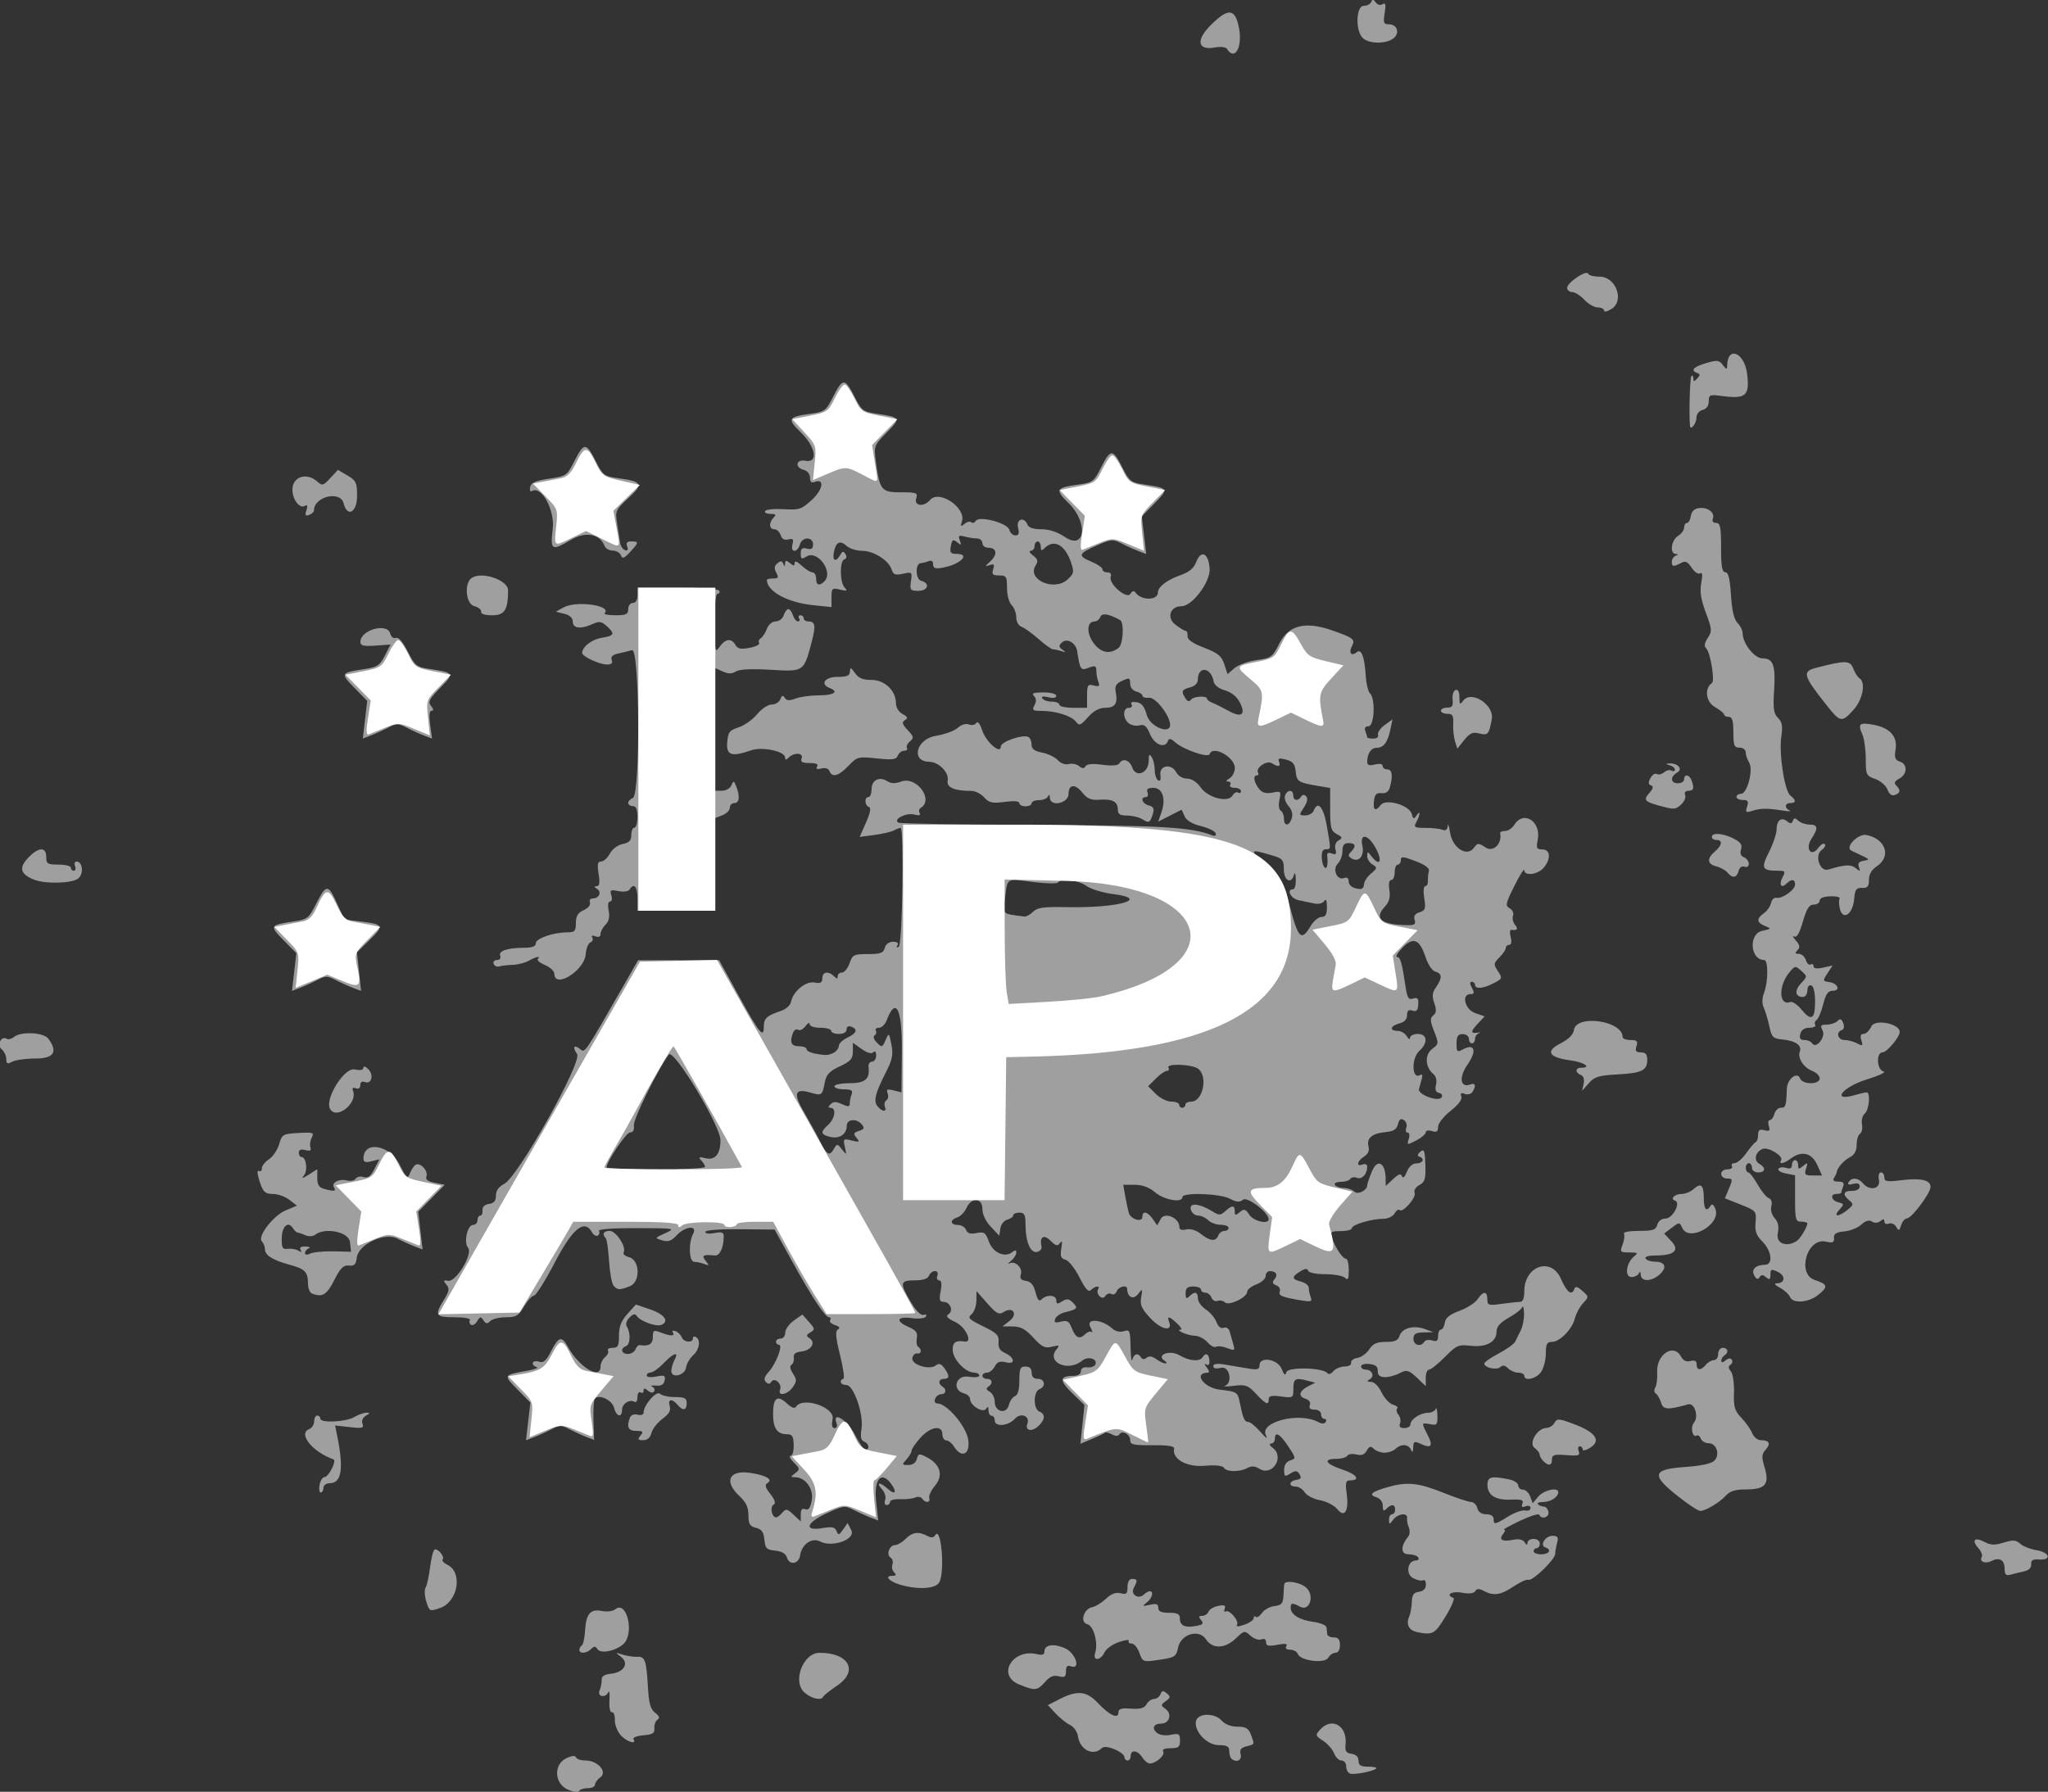 <?xml version="1.0" encoding="UTF-8"?>
<svg width="659.7" height="577.3" version="1.1" viewBox="0 0 659.7 577.3" xmlns="http://www.w3.org/2000/svg">
 <rect x="0" y="0" width="659.7" height="577.3" fill="#333333" stroke="none"/>
 <g transform="translate(-91.02 -56.58)">
  <g stroke-width=".992">
   <path d="m274 633.2c-4.462-1.889-4.769-8.173-0.495-10.16 1.752-0.814 2.832-0.901 3.05-0.248 0.186 0.557 1.57 1.012 3.076 1.012 3.934 0 7.16 3.657 4.769 5.406-0.947 0.693-1.722 1.768-1.722 2.39s-1.079 1.13-2.397 1.13-2.545 0.412-2.727 0.916c-0.184 0.509-1.762 0.31-3.554-0.448zm251.9-5.176c-0.682-0.229-1.24-1.271-1.24-2.317 0-1.045-0.68-1.901-1.512-1.901s-1.907-1.038-2.389-2.306c-0.482-1.268-2.071-3.088-3.53-4.045-2.542-1.666-2.581-1.819-0.928-3.644 3.748-4.141 8.774-1.186 8.149 4.792-0.228 2.175 0.164 2.787 1.947 3.04 1.434 0.204 2.231 1.001 2.231 2.231 0 1.488 0.699 1.914 3.14 1.914 1.727 0 2.878 0.262 2.558 0.583-0.911 0.911-7.047 2.114-8.426 1.651zm-66.92-5.209c-1.455-2.329-3.737-2.632-3.737-0.496 0 0.818-0.446 1.488-0.992 1.488-0.545 0-0.992-0.435-0.992-0.966 0-1.718-6.049-4.291-7.254-3.085-2.814 2.814-7.142 0.666-7.774-3.858-0.189-1.35-1.338-2.949-2.554-3.552s-3.316-2.29-4.666-3.747l-2.455-2.649 3.883-1.981c5.638-2.876 8.611-2.553 12.26 1.332 3.698 3.94 6.58 5.266 6.58 3.027 0-1.18 0.933-1.465 4.054-1.24 3.012 0.217 4.299-0.145 5.008-1.412 0.525-0.938 1.615-1.704 2.423-1.704 0.808 0 1.731-0.681 2.05-1.513 0.466-1.214 0.87-1.273 2.042-0.3 1.275 1.058 1.236 1.378-0.305 2.505-1.678 1.227-1.68 1.355-0.036 2.558 2.129 1.557 1.195 4.685-1.4 4.685-2.495 0-3.213 1.504-1.427 2.986 0.874 0.726 2.695 0.984 4.452 0.633 2.662-0.532 2.973-0.338 2.973 1.86 0 2.077-0.467 2.455-3.034 2.455-1.896 0-2.789 0.397-2.38 1.058 0.705 1.141-2.233 3.818-4.247 3.869-0.677 0.017-1.789-0.861-2.47-1.952zm28.66 0.331c-0.364-0.364-0.661-1.479-0.661-2.479 0-1.41-0.764-1.818-3.404-1.818-3.757 0-7.945-4.4-7.321-7.692 0.497-2.624 5.917-2.815 8.202-0.29 1.16 1.282 3.072 2.032 5.18 2.032 2.675 0 3.535 0.508 4.309 2.544 1.257 3.305 1.333 3.1-1.42 3.791-1.793 0.45-2.258 1.094-1.868 2.587 0.509 1.948-1.509 2.835-3.017 1.326zm-196.7-7.521c-1.083-1.227-1.921-3.428-1.863-4.891 0.058-1.463-0.361-2.579-0.932-2.479-0.608 0.106-0.944-1.459-0.812-3.787 0.123-2.182-0.025-3.409-0.331-2.727-0.909 2.029-3.705 1.541-2.843-0.496 0.404-0.955 0.705-2.49 0.668-3.413-0.046-1.165 0.867-1.771 2.991-1.983 4.175-0.418 5.938-3.354 3.257-5.425-1.917-1.481-1.9-1.505 0.496-0.737 1.364 0.438 3.487 0.754 4.718 0.703 2.559-0.106 2.937 1.02 3.479 10.36 0.272 4.685 0.83 6.56 2.28 7.667 1.374 1.048 1.588 1.686 0.751 2.242-0.643 0.427-1.089 1.663-0.992 2.746 0.144 1.6-0.524 2.027-3.563 2.278-2.057 0.17-3.481 0.728-3.165 1.24 1.187 1.921-2.251 0.84-4.14-1.301zm59.31-13.65c-4.124-3.437-0.617-12.88 4.783-12.88 9.427 0 12.6 5.849 5.713 10.53-2.318 1.574-4.364 3.197-4.545 3.606-0.597 1.344-3.593 0.714-5.951-1.251zm69.01-2.699c-7.324-3.005-2.004-11.71 5.939-9.716 1.536 0.386 2.243 0.122 2.243-0.837 0-2.214 2.787-2.71 6.502-1.157 3.555 1.485 5.438 7.201 1.928 5.854-1.046-0.402-1.488 0.081-1.488 1.626 0 1.808-0.411 2.094-2.319 1.615-1.694-0.425-2.895 0.081-4.456 1.876-2.429 2.793-3.18 2.86-8.349 0.739zm38.78-10.16c-0.574-1.647-1.696-2.994-2.493-2.994-0.797 0-1.207-0.391-0.912-0.869 0.295-0.478-1.129-0.309-3.165 0.374-2.036 0.684-4.142 2.19-4.681 3.348-1.261 2.711-3.855 2.854-3.002 0.165 1.037-3.268-0.471-8.735-2.561-9.281-2.445-0.639-1.107-4.971 1.695-5.487 1.029-0.189 2.996-1.402 4.371-2.694 1.72-1.617 3.189-2.169 4.711-1.771 1.872 0.489 2.212 0.179 2.212-2.017 0-1.646 0.544-2.595 1.488-2.595 1.745 0 1.83 0.483 0.514 2.941-1.136 2.123 1.575 3.796 3.321 2.05 0.563-0.563 1.381-1.024 1.818-1.024 1.417 0 0.839 2.225-0.942 3.625-1.561 1.227-1.461 1.302 0.992 0.746 2.101-0.477 2.727-0.252 2.727 0.977 0 1.162 0.943 1.595 3.471 1.595 2.745 0 3.471 0.393 3.471 1.877 0 2.281 1.715 3.047 5.291 2.363 2.15-0.411 2.46-0.787 1.551-1.881-0.88-1.06-0.797-1.368 0.368-1.368 0.827 0 1.737-0.61 2.023-1.356 0.286-0.746 1.699-1.582 3.139-1.857 1.982-0.379 2.487-0.157 2.076 0.912-0.298 0.777-0.161 1.177 0.306 0.889 1.189-0.735 4.419 3.051 3.655 4.286-0.418 0.676 0.378 0.664 2.382-0.035 1.655-0.577 3.009-1.526 3.009-2.109 0-0.583 0.295-0.765 0.655-0.405 0.36 0.36 1.258-0.206 1.994-1.257 0.737-1.052 2.562-2.053 4.056-2.225 2.249-0.259 2.741-0.825 2.858-3.288 0.078-1.636 0.19-3.31 0.248-3.719 0.21-1.47 5.189-0.706 7.121 1.094 2.751 2.563 1.07 7.769-1.981 6.136-2.539-1.359-3.05-1.303-3.05 0.335 0 2.179 2.819 3.934 7.276 4.529 2.271 0.303 4.185 1.109 4.253 1.791 0.068 0.682 0.18 1.686 0.248 2.231 0.068 0.545 1.017 0.992 2.107 0.992 1.455 0 1.983 0.661 1.983 2.479 0 1.505-0.565 2.479-1.438 2.479-0.791 0-1.841 0.72-2.333 1.599-1.104 1.972-8.943 1.01-9.792-1.202-0.293-0.764-1.404-1.389-2.469-1.389-1.195 0-1.669-0.432-1.238-1.129 0.5-0.808-0.328-0.936-2.917-0.451-2.865 0.537-3.614 0.367-3.614-0.823 0-0.943-0.567-1.284-1.525-0.916-0.839 0.322-2.408-0.215-3.488-1.192-1.899-1.719-2.054-1.69-4.728 0.872-3.513 3.366-7.52 3.48-9.62 0.276-2.224-3.395-8.005-1.721-8.952 2.592-0.694 3.157-0.946 3.304-7.187 4.18-4.059 0.569-4.309 0.456-5.304-2.397zm-180.4-0.952c0-0.513 0.357-1.154 0.794-1.424s0.907-2.399 1.044-4.731c0.325-5.508 1.706-7.129 5.438-6.382 1.609 0.322 3.53 0.083 4.27-0.532 3.774-3.132 6.331 7.981 2.585 11.24-2.574 2.237-7.332 3.15-8.294 1.592-0.634-1.026-1.047-1.038-2.028-0.058-1.45 1.45-3.81 1.635-3.81 0.298zm269.9-5.725c-2.659-0.508-3.705-2.518-2.6-4.995 0.426-0.955 0.808-3.074 0.85-4.711 0.058-2.302 0.58-3.047 2.307-3.292 1.46-0.207 2.231-0.999 2.231-2.29 0-1.085-0.4-1.726-0.888-1.424-0.489 0.302-1.939-6e-3 -3.223-0.685-2.534-1.34-1.82-5.697 0.934-5.697 0.721 0 1.035-0.446 0.698-0.992-0.337-0.545-1.732-0.992-3.101-0.992-2.58 0-2.642-2.559-0.138-5.69 0.54-0.675 0.638-2.014 0.218-2.975-0.42-0.962-0.673-2.306-0.563-2.988 0.299-1.855-2.946-1.494-4.457 0.496-1.255 1.653-1.319 1.653-1.349 0-0.017-0.955 0.415-1.736 0.96-1.736 0.545 0 0.992-0.669 0.992-1.488 0-1.793-1.157-1.917-2.777-0.297-0.926 0.926-1.19 0.72-1.19-0.925 0-1.278-0.825-2.377-2.083-2.776-2.615-0.83-1.534-1.79 3.686-3.272 6.265-1.779 9.816-1.418 17.89 1.816 4.087 1.636 8.108 2.975 8.936 2.975 0.828 0 1.739 0.893 2.024 1.983 0.336 1.284 1.353 1.983 2.882 1.983 1.44 0 2.364 0.581 2.364 1.488 0 1.958 0.369 1.896 4.73-0.796 2.035-1.256 4.48-2.116 5.435-1.911 0.955 0.205 1.736-0.154 1.736-0.798 0-0.669-0.685-0.908-1.598-0.557-1.135 0.436-1.434 0.186-1.032-0.862 0.454-1.183-0.29-1.438-3.749-1.288-4.959 0.216-7.506-1.419-7.506-4.818 0-2.541 1.233-2.855 6.818-1.738 1.705 0.341 3.099 1.233 3.099 1.983s0.684 1.364 1.52 1.364c0.836 0 1.882 0.979 2.324 2.176l0.805 2.176 1.863-2.176c1.771-2.068 6.381-3.067 6.381-1.382 0 1.575-2.431 3.174-4.826 3.174-1.345 0-2.112 0.335-1.702 0.744s1.258 0.744 1.887 0.744c0.629 0 1.294 0.781 1.478 1.736 0.336 1.742-2.304 2.542-2.952 0.894-0.182-0.463-3.008 0.428-6.281 1.98-3.273 1.552-5.561 2.823-5.085 2.825 0.476 2e-3 0.368 0.602-0.239 1.334-1.565 1.885-0.383 2.637 3.063 1.948 1.982-0.397 3.248-0.135 3.835 0.792 0.626 0.989 0.88 1.03 0.891 0.144 8e-3 -0.682 0.908-1.24 1.999-1.24 1.102 0 1.983 0.661 1.983 1.488 0 0.818-0.446 1.488-0.992 1.488s-0.992 0.446-0.992 0.992c0 0.545 1.116 0.992 2.479 0.992 2.532 0 3.423-1.504 1.309-2.208-1.923-0.641-0.062-3.742 2.246-3.742 1.725 0 2.017 0.424 1.532 2.231-0.329 1.227-0.604 2.824-0.612 3.549-0.018 1.799-7.248 8.833-8.612 8.379-0.603-0.201-2.771 0.771-4.818 2.159-4.061 2.756-6.445 3.112-9.586 1.431-1.517-0.812-2.23-0.793-2.765 0.072-0.472 0.764-1.966 0.933-4.337 0.488-3.23-0.606-5.367 0.742-2.68 1.691 0.515 0.182-0.637 2.897-2.559 6.033-3.471 5.662-4.021 5.964-9.099 4.995zm-319.2-9.842c-0.559-1.785-0.661-3.82-0.228-4.521 0.434-0.702 1.082-3.628 1.442-6.504 0.359-2.876 0.997-5.441 1.417-5.7 0.997-0.616 3.447 2.337 2.623 3.161-0.347 0.347 0.37 1.128 1.594 1.735 4.98 2.469 3.34 11.92-2.412 13.9-3.364 1.156-3.437 1.122-4.436-2.07zm152.7-5.423c-3.594-1.039-5.275-2.87-2.636-2.87 1.289 0 1.454-0.29 0.632-1.113-0.612-0.612-0.859-1.773-0.55-2.579 0.31-0.807 0.036-1.792-0.607-2.19-1.49-0.921-0.346-4.036 1.483-4.036 0.76 0 2.274-0.893 3.365-1.983 2.201-2.201 4.161-2.48 6.947-0.989 1.325 0.709 2.076 0.641 2.62-0.238 1.884-3.049 3.157 11.72 1.307 15.18-1.14 2.13-6.763 2.498-12.56 0.821zm355.7-5.2c0-2.806-1.667-3.77-4.235-2.449-1.999 1.029-4.037 0.178-3.122-1.303 0.335-0.542-0.176-1.853-1.135-2.913-2.272-2.511-1.107-3.602 2.046-1.915 1.946 1.041 3.264 1.084 6.152 0.197 3.023-0.928 3.97-0.862 5.333 0.371 0.911 0.825 3.274 1.762 5.251 2.083 4.241 0.688 4.99 3.272 0.867 2.99-2.056-0.141-2.693 0.242-2.588 1.557 0.09 1.134-0.777 1.947-2.479 2.324-1.44 0.319-3.399 0.791-4.354 1.05-1.313 0.356-1.736-0.129-1.736-1.993zm-392.2-3.505c-0.423-1.332-1.668-2.081-3.804-2.288-2.78-0.269-3.214-0.708-3.486-3.527-0.237-2.456-0.884-3.364-2.727-3.827-1.984-0.498-2.417-1.227-2.417-4.068 0-2.567-0.768-4.179-2.975-6.241-5.073-4.739-3.189-8.467 3.719-7.363 5.062 0.809 7.197 2.079 5.425 3.224-0.981 0.634-0.778 1.445 0.892 3.569 1.552 1.974 1.831 2.953 0.988 3.474-1.207 0.746-0.505 4.038 0.861 4.038 0.42 0 1.332-0.684 2.026-1.521 1.119-1.348 1.526-1.272 3.593 0.669l2.33 2.189v-2.262c0-1.578 0.439-2.094 1.451-1.706 1.037 0.398 1.63-0.395 2.076-2.776 0.69-3.676-1.958-7.457-5.263-7.517-1.629-0.03-1.632-0.111-0.047-1.314 1.57-1.193 1.538-1.434-0.468-3.44-1.186-1.186-1.655-2.157-1.043-2.157 0.631 0 1.071-1.506 1.016-3.471-0.08-2.835-0.48-3.471-2.183-3.471-3.152 0-4.465-1.936-4.465-6.586 0-5.15 1.398-6.21 4.432-3.361 1.477 1.388 2.537 1.78 2.96 1.096 2.086-3.376 12.55 0.113 11.79 3.93-0.397 1.984-0.191 2.938 0.634 2.938 0.679 0 0.968-0.661 0.651-1.488-1.612-4.201 3.46-1.173 5.813 3.471 1.382 2.727 2.952 4.959 3.488 4.959 1.493 0 1.159-1.975-0.438-2.588-1.01-0.388-1.253-1.527-0.852-3.998 0.773-4.766-2.475-14.24-4.883-14.24-0.978 0-1.778-0.446-1.778-0.992s0.372-0.992 0.828-0.992-0.018-3.416-1.051-7.591c-1.423-5.747-1.592-7.768-0.697-8.321 0.795-0.491 0.485-0.952-0.947-1.406-1.171-0.372-1.873-1.09-1.56-1.596 0.313-0.506 0.155-0.92-0.35-0.92-1.265 0-5.596-6.578-12.08-18.35l-5.465-9.917-11.16-0.101c-6.67-0.06-11.16 0.289-11.16 0.868 0 0.547 1.294 0.71 2.975 0.374 2.389-0.478 2.973-0.258 2.962 1.116-0.028 3.572-1.276 6.251-2.84 6.1-3.843-0.37-4.417-0.033-2.97 1.747 1.198 1.473 1.144 1.592-0.456 0.992-0.999-0.375-2.45-0.682-3.223-0.682-1.687 0-1.943-6.069-0.38-8.991 1.548-2.893-2.515-2.556-5.289 0.439-1.694 1.829-2.74 2.192-4.663 1.621-2.468-0.733-2.464-0.743 0.992-2.319 3.397-1.549 3.201-1.583-9.232-1.621-7.598-0.023-12.47 0.332-12.13 0.884 0.314 0.508 0.144 1.187-0.376 1.508-0.521 0.322-1.347-0.13-1.837-1.005-2.473-4.419-6.207-1.402-12.02 9.709-3.06 5.852-6.077 10.65-6.705 10.66-0.628 0.012-2.063 1.583-3.19 3.492-1.774 3.007-2.556 3.471-5.85 3.471-2.091 0-4.356 0.554-5.033 1.231-0.981 0.981-1.429 0.93-2.2-0.248-0.84-1.282-1.106-1.245-2.003 0.277-0.569 0.966-1.461 1.493-1.982 1.171-0.521-0.322-0.69-1.001-0.376-1.508 0.326-0.527-1.792-0.923-4.943-0.923-6.188 0-6.542-0.58-3.431-5.613 1.734-2.805 1.867-3.627 0.797-4.916-1.091-1.315-1.008-1.497 0.551-1.212 2.544 0.466 8.068-8.669 6.433-10.64-1.458-1.757-0.223-7.373 1.621-7.373 0.775 0 1.409-0.669 1.409-1.488s0.397-1.488 0.881-1.488 0.82-0.781 0.744-1.735c-0.087-1.099 0.681-1.851 2.094-2.052 1.607-0.229 2.231-0.984 2.231-2.702 0-1.597 0.901-2.854 2.727-3.804 4.434-2.307 25.19-39.37 23.41-41.8-1.609-2.201-0.949-3.19 1.032-1.546 1.516 1.258 1.29 1.592 13.94-20.49l4.685-8.182 26.11 0.025 6.255 11.37c6.704 12.19 8.125 13.94 8.125 10.05 0-2.699 0.929-3.565 5.442-5.076 1.702-0.57 3.124-1.836 3.341-2.975 0.641-3.368 4.755-6.744 7.564-6.207 1.944 0.371 2.496 0.069 2.496-1.369 0-2.091 1.987-2.437 3.769-0.656 0.926 0.926 1.19 0.926 1.19 0 0-0.654 0.626-1.19 1.391-1.19 0.765 0 1.857-1.339 2.428-2.975 0.964-2.764 1.385-2.975 5.932-2.975 4.061 0 4.983-0.338 5.413-1.983 0.316-1.209 1.353-1.983 2.654-1.983 1.361 0 1.878 0.415 1.427 1.145-0.438 0.709-0.272 0.876 0.437 0.437 1.178-0.728 1.751-38.28 0.584-38.28-0.309 0-1.313 0.384-2.231 0.854-0.919 0.47-3.759 1.127-6.313 1.459l-4.642 0.605 2.051-4.637c1.393-3.15 1.689-4.758 0.923-5.013-1.389-0.463-1.506-3.186-0.136-3.186 0.545 0 0.992-1.13 0.992-2.51 0-2.956 2.469-4.233 5.057-2.617 1.283 0.801 2.6 0.84 4.465 0.13 4.914-1.868 10.65 5.81 6.329 8.478-0.554 0.343-0.711 1.103-0.348 1.691 0.438 0.708-0.171 0.859-1.807 0.449-2.582-0.648-6.837 1.533-5.093 2.611 0.534 0.33 20.35 0.669 44.03 0.754 40.9 0.147 50.22 0.691 57.1 3.333 0.926 0.355 1.344 0.101 1.094-0.665-0.223-0.682-2.348-1.717-4.723-2.299-2.799-0.686-4.651-1.804-5.264-3.177l-0.945-2.118-7.564 3.859 1.041-2.985c1.53-4.388 0.361-7.909-2.624-7.909-1.752 0-2.27 0.415-1.858 1.488 0.314 0.818 0.077 1.488-0.527 1.488-1.912 0-1.185 2.146 0.913 2.695 1.521 0.398 1.854 1.04 1.364 2.634-0.919 2.996-1.248 3.172-3.407 1.823-1.059-0.661-3.27-1.202-4.914-1.202-2.297 0-2.989-0.445-2.989-1.925 0-2.563-1.673-3.46-5.913-3.173-2.778 0.189-3.951-0.315-5.63-2.417-2.233-2.796-4.325-2.542-4.325 0.525 0 3.076-5.891 4.334-6.029 1.287-0.047-1.037-0.28-1.236-0.579-0.496-0.275 0.682-1.579 1.24-2.897 1.24-1.318 0-2.397 0.446-2.397 0.992 0 0.545-0.893 0.992-1.983 0.992s-1.983-0.462-1.983-1.026c0-0.651-1.726-0.797-4.718-0.4-4.005 0.531-5.003 0.311-6.6-1.453-1.035-1.144-2.873-2.079-4.083-2.079-5.543 0-8.102-1.114-7.675-3.344 0.495-2.591-2.865-6.003-5.957-6.047-6.024-0.087-4.162-7.357 2.139-8.353 2.8-0.443 5.964-1.595 7.031-2.56 1.15-1.041 2.628-1.49 3.632-1.105 0.931 0.357 2.011 0.135 2.4-0.494 0.423-0.685 1.172 0.265 1.865 2.365 1.262 3.823 6.016 7.948 6.016 5.22 0-1.589 7.286-4.049 8.948-3.022 0.533 0.329 0.969 1.445 0.969 2.479 0 1.357 0.948 2.058 3.406 2.519 1.873 0.351 4.13 1.439 5.015 2.417 0.94 1.038 2.412 1.568 3.541 1.272 1.063-0.278 2.56 0.015 3.326 0.652 1.029 0.854 1.575 0.864 2.085 0.039 0.453-0.733 2.325-0.893 5.436-0.466 3.01 0.414 4.987 0.261 5.406-0.417 1.139-1.843 3.319-1.171 4.181 1.289 1.201 3.427 5.283 1.827 5.304-2.079 0.012-2.146 0.229-2.429 0.977-1.272 0.529 0.818 0.968 2.689 0.977 4.156 8e-3 1.468 0.498 2.967 1.088 3.332 0.681 0.421 0.952-0.192 0.744-1.677-0.444-3.16 3.512-3.869 5.094-0.912 0.637 1.191 2.085 2.044 3.471 2.044 1.484 0 3.137 1.067 4.4 2.841 2.426 3.407 8.921 5.026 10.3 2.567 0.456-0.815 1.248-1.223 1.76-0.907 0.512 0.316 0.931 0.103 0.931-0.475 0-0.578-0.919-1.05-2.042-1.05s-1.766-0.446-1.429-0.992c0.337-0.545 0.029-1.005-0.685-1.022-0.801-0.019-0.634-0.417 0.437-1.041 0.955-0.556 1.736-2.053 1.736-3.327 0-3.523-7.121-7.463-8.112-4.489-0.437 1.311-8.39-1.406-11.07-3.784-1.419-1.257-2.044-1.382-2.363-0.47-0.897 2.564-4.316 1.289-5.751-2.145-1.107-2.651-1.85-3.27-3.426-2.858-1.106 0.289-2.679-0.028-3.494-0.704-1.949-1.617-1.906-4.954 0.064-4.954 0.858 0 1.25-0.478 0.882-1.075-0.421-0.681 0.163-0.954 1.592-0.744 1.666 0.245 2.54 1.344 3.338 4.203 1.037 3.714 7.556 6.382 7.501 3.07-0.048-2.923-4.696-8.913-6.743-8.689-1.192 0.13-2.167-0.153-2.167-0.628s-0.893-1.098-1.983-1.383c-1.178-0.308-1.983-1.353-1.983-2.574 0-1.849-0.257-1.938-2.558-0.89-2.001 0.912-2.455 1.702-2.086 3.635 0.707 3.697-0.213 5.075-3.389 5.075-1.942 0-3.731 0.976-5.566 3.035-2.388 2.681-2.84 2.85-3.863 1.45-1.371-1.875-6.505-3.494-11.08-3.494-2.867 0-3.145-0.223-2.284-1.832 0.674-1.26 0.623-2.188-0.163-2.975-0.864-0.864-0.124-1.144 3.022-1.144 2.387 0 4.165 0.469 4.165 1.099 0 0.687-0.961 0.858-2.562 0.456-1.662-0.417-2.338-0.281-1.925 0.388 0.351 0.567 1.727 1.031 3.058 1.031 1.331 0 2.421 0.446 2.421 0.992 0 0.545 2.008 0.992 4.463 0.992h4.463v-3.874c0-3.486 0.215-3.818 2.151-3.312 1.739 0.455 2.024 0.232 1.488-1.166-0.365-0.951-0.663-2.573-0.663-3.606 0-1.591-0.377-1.734-2.468-0.94-2.579 0.98-2.769 0.706-3.692-5.344-0.415-2.719-3.365-4.366-4.962-2.77-1.017 1.017-0.975 1.459 0.221 2.303 1.217 0.859 1.157 0.939-0.337 0.455-0.999-0.324-2.225-0.589-2.724-0.589-0.499 0-2.583-1.488-4.63-3.306-2.047-1.818-4.503-3.589-5.457-3.936-1.012-0.367-1.736-1.647-1.736-3.07 0-1.342-0.669-3.109-1.488-3.927-0.835-0.835-1.488-3.259-1.488-5.525 0-3.674-0.229-4.038-2.546-4.038-2.092 0-2.434-0.353-1.919-1.977 0.507-1.598 0.282-1.854-1.173-1.333-1.524 0.545-1.481 0.354 0.276-1.246 2.408-2.192 2.073-4.37-0.671-4.37-1.045 0-1.901-0.669-1.901-1.488 0-0.818-0.781-1.494-1.736-1.501-0.955-8e-3 -2.746-0.284-3.982-0.615-1.884-0.505-2.134-0.303-1.55 1.253 0.595 1.585 0.47 1.672-0.857 0.593-1.323-1.074-1.624-0.89-2.032 1.24-0.402 2.103-0.105 2.501 1.864 2.501 4.667 0 1.141 3.451-4.55 4.454-2.348 0.414-3.026 0.173-3.026-1.075 0-1.059-0.536-1.402-1.569-1.006-0.863 0.331-1.926 0.602-2.364 0.602-1.87 0-1.797 5.202 0.08 5.693 2.969 0.776 2.26 3.233-0.934 3.233-2.572 0-2.766-0.254-2.351-3.082 0.438-2.981 0.353-3.06-2.565-2.419-2.488 0.546-3.13 0.309-3.658-1.355-0.937-2.954-5.801-6.036-9.524-6.036-1.782 0-4.028-0.713-4.991-1.585-2.129-1.927-3.465-1.253-4.1 2.066-0.537 2.81 0.666 3.329 2.037 0.879 0.72-1.287 1.068-1.349 1.712-0.306 0.481 0.779 0.336 1.466-0.359 1.698-1.553 0.518-1.498 7.409 0.072 9.079 1.019 1.084 0.755 1.204-1.488 0.675-2.536-0.598-2.727-0.422-2.727 2.493v3.135l-5.963-0.623c-8.311-0.869-14.86-4.471-14.86-8.17 0-0.228 0.908-0.415 2.018-0.415 1.674 0 1.847-0.321 1.013-1.879-0.737-1.376-0.639-2.184 0.364-3.017 1.042-0.865 1.494-0.83 1.884 0.144 0.4 0.996 0.531 0.978 0.592-0.08 0.063-1.097 0.367-1.121 1.566-0.127 1.192 0.99 1.488 0.979 1.488-0.051 0-0.803 0.862-0.476 2.295 0.87 1.262 1.186 2.824 2.156 3.471 2.156s1.176 0.893 1.176 1.983c0 2.197 1.023 2.547 2.659 0.911 3.013-3.013-2.191-10.23-5.766-8.001-1.59 0.993-1.852 0.859-1.852-0.951 0-1.619 0.46-1.987 1.983-1.589 1.471 0.385 1.983 0.03 1.983-1.372 0-2.567-3.579-2.489-4.254 0.093-0.285 1.091-1.059 1.983-1.719 1.983-0.731 0-0.987-0.814-0.656-2.082 0.437-1.672 0.174-1.985-1.337-1.589-1.254 0.328-2.081-0.136-2.479-1.39-0.329-1.035-1.237-1.882-2.018-1.882-1.729 0-1.86-2.14-0.231-3.769 0.926-0.926 0.692-1.19-1.05-1.19-1.232 0-1.985-0.414-1.672-0.919 0.312-0.505 3.008-0.772 5.989-0.592 4.978 0.3 5.717 0.056 9.041-2.988 3.603-3.3 4.198-7.049 0.92-5.791-1.058 0.406-1.525-0.02-1.525-1.389 0-1.14-0.838-2.193-1.983-2.493-3.016-0.789-2.555-3.514 0.496-2.931 4.231 0.809 3.387-4.418-1.48-9.171-4.477-4.372-4.153-4.978 3.201-5.99 4.52-0.622 4.93-0.933 7.254-5.52 3.066-6.05 3.776-6.052 6.832-0.022 2.282 4.504 2.774 4.888 7.086 5.534 7.836 1.175 7.935 1.356 3.325 6.054-4.097 4.174-4.165 4.357-3.506 9.326 1.234 9.299 1.761 9.949 8.074 9.949 5.095 0 5.495 0.161 4.916 1.983-0.776 2.445 2.539 2.813 4.463 0.496 2.859-3.445 11.68 2.46 10.28 6.88-0.543 1.71-0.412 1.837 0.83 0.807 0.811-0.673 1.792-0.905 2.18-0.517s1.02 0.199 1.404-0.422c1.107-1.791 10.28 0.635 10.86 2.874 0.257 0.981 1.132 1.783 1.946 1.783 1.083 0 1.313-0.665 0.857-2.479-0.701-2.791 1.994-3.675 3.024-0.992 0.374 0.975 1.921 1.488 4.484 1.488 2.541 0 5.194 0.87 7.566 2.482 6.581 4.472 7.594-4.669 1.208-10.9-4.477-4.372-4.153-4.978 3.201-5.99 4.52-0.622 4.93-0.933 7.254-5.52 3.066-6.05 3.776-6.052 6.832-0.022 2.282 4.504 2.774 4.888 7.086 5.534 7.832 1.174 7.934 1.358 3.353 6.025l-4.15 4.229 1.407 12.13-2.585-0.983c-1.422-0.54-3.88-1.652-5.462-2.471-2.65-1.37-3.273-1.313-7.904 0.722-5.973 2.625-6.189 3.332-1.602 5.249 1.909 0.798 3.471 1.891 3.471 2.429 0 0.538 0.717 0.978 1.594 0.978 0.951 0 1.381 0.554 1.067 1.374-0.837 2.181 5.115 7.415 6.312 5.551 0.636-0.99 1.188-1.123 1.689-0.406 1.825 2.61 7.19 2.592 7.19-0.025 0-1.822 2.969-4.091 7.365-5.628 2.686-0.94 4.218-2.216 4.939-4.118 1.578-4.159 3.997-3.047 4.364 2.005 0.312 4.299-5.58 12.16-9.116 12.16-3.539 0-4.798 3.648-2.015 5.838 1.466 1.153 3.001 2.096 3.413 2.096 0.411 0 0.686 0.747 0.61 1.661-0.095 1.148 1.547 2.31 5.317 3.763 4.487 1.729 5.641 2.672 6.506 5.313l1.052 3.21 2.224-1.929c1.223-1.061 4.446-2.235 7.163-2.608 4.669-0.642 5.069-0.937 7.334-5.406 2.958-5.838 8.328-7.174 16.88-4.197 6.959 2.422 7.627 2.946 6.484 5.082-1.162 2.172-0.203 3.426 1.523 1.993 1.53-1.27 2.523 1.367 2.926 7.773 0.152 2.415 0.767 4.88 1.366 5.48 1.815 1.815 1.397 10.61-0.504 10.61-1.046 0-1.387 0.539-0.992 1.569 0.331 0.863 0.602 1.755 0.602 1.983 0 0.228 0.879 0.415 1.952 0.415 1.134 0 1.769-0.519 1.514-1.24-0.241-0.682 0.714-2.078 2.121-3.102l2.559-1.862-0.717 3.35c-0.885 4.134-2.185 5.829-4.47 5.829-1.752 0-2.96 1.863-2.96 4.563 0 1.025 0.696 1.251 2.479 0.803 1.528-0.383 2.479-0.2 2.479 0.477 0 0.605 0.669 1.099 1.488 1.099 1.56 0 1.863 1.972 0.871 5.672-0.405 1.511-1.256 2.133-2.714 1.983-1.646-0.168-2.194 0.396-2.438 2.51-0.346 3.007 0.495 3.501 2.188 1.287 1.619-2.119 9.187 0.06 9.96 2.867 0.475 1.726 0.715 1.813 1.539 0.557 1.299-1.978 1.283-0.386-0.02 2.049-0.934 1.746-0.675 1.918 2.894 1.918 2.156 0 4.627 0.271 5.489 0.602 1.063 0.408 1.614 8e-3 1.709-1.24 0.077-1.013 0.412-0.06 0.744 2.117 0.76 4.988 5.44 8.015 7.672 4.962 1.209-1.653 1.438-1.659 3.816-0.102 2.446 1.603 5.362-1.285 4.648-4.603-0.088-0.409 0.625-0.744 1.585-0.744s2.302-0.893 2.984-1.983c2.99-4.787 8.726-1.074 7.536 4.878-0.529 2.647-0.329 3.056 1.496 3.056 2.626 0 2.834 3.095 0.399 5.939-1.88 2.195-6.214 2.719-6.246 0.755-0.011-0.682-1.437 1.595-3.168 5.059-2.823 5.649-2.978 6.394-1.508 7.216 0.906 0.507 1.386 1.577 1.074 2.391-0.311 0.811-0.015 2.138 0.658 2.949 1.123 1.353 0.681 1.903-1.271 1.586-0.42-0.068-0.484 0.995-0.14 2.362 0.385 1.534 0.203 2.486-0.475 2.486-0.605 0-1.099 0.446-1.099 0.992 0 0.545-0.924 1.915-2.052 3.044-1.911 1.911-1.945 2.217-0.491 4.435 1.5 2.289 1.446 2.442-1.369 3.898-3.361 1.738-6.004 1.968-6.004 0.524 0-0.545-0.462-0.992-1.027-0.992-0.696 0-0.685 0.639 0.035 1.983 0.847 1.583 0.754 1.983-0.461 1.983-3.049 0-1.822 4.957 1.514 6.12l3.037 1.059-2.045 2.177c-2.5 2.661-2.577 3.431-0.309 3.09 0.955-0.143 1.178-0.069 0.496 0.166-0.682 0.234-1.24 1.063-1.24 1.841s-0.446 1.415-0.992 1.415c-0.545 0-0.992-0.669-0.992-1.488 0-0.826-0.882-1.488-1.983-1.488-1.548 0-1.983 0.661-1.983 3.01 0 2.754 0.178 2.915 2.09 1.892 3.806-2.037 4.523 0.483 1.413 4.969-2.866 4.135-2.299 7.606 1.032 6.328 1.565-0.601 1.82 0.471 0.577 2.43-0.448 0.706-1.55 0.988-2.475 0.633-1.203-0.462-1.511-0.231-1.104 0.83 0.359 0.937-0.895 2.625-3.46 4.657-2.28 1.806-4.024 4.039-4.024 5.154 0 1.516-0.455 1.823-1.983 1.337-1.117-0.354-1.983-0.178-1.983 0.404 0 0.568-1.379 1.746-3.065 2.618-2.977 1.539-3.046 1.526-2.412-0.47 0.373-1.176 0.213-2.055-0.375-2.055-0.565 0-0.753-0.715-0.418-1.588 0.335-0.874-0.013-1.975-0.775-2.45-0.996-0.62-1.534-0.244-1.919 1.34-0.402 1.653-1.389 2.284-3.963 2.531-4.358 0.418-6.184 1.936-5.519 4.588 0.351 1.397-0.121 2.491-1.424 3.305-2.28 1.424-2.634 3.384-0.46 2.55 0.875-0.336 1.481-0.016 1.472 0.775-0.026 2.35-1.714 4.135-3.324 3.517-0.856-0.328-1.82-0.17-2.142 0.351s-1.702 0.948-3.065 0.948c-1.4 0-2.213 0.432-1.866 0.992 0.337 0.545 1.613 0.992 2.835 0.992 1.222 0 2.739 0.517 3.371 1.148 1.162 1.162 4.207-0.387 4.207-2.14 0-0.412 0.696-2.415 1.546-4.45 1.73-4.141 4.305-2.732 4.372 2.392l0.032 2.404 2.373-2.229c1.752-1.646 2.499-1.885 2.857-0.917 0.298 0.806 0.903 0.261 1.57-1.415 0.684-1.72 1.827-2.727 3.093-2.727 2.123 0 2.773-1.563 0.907-2.185-0.716-0.239-0.596-0.785 0.343-1.565 1.231-1.021 1.47-0.402 1.62 4.204 0.149 4.575-0.142 5.572-1.908 6.517-1.189 0.636-1.853 1.718-1.546 2.517 0.586 1.528-3.835 6.566-4.861 5.54-0.347-0.347-1.065 0.147-1.597 1.097-0.545 0.974-2.135 1.73-3.645 1.733-3.793 8e-3 -10.12 1.893-10.12 3.016 0 0.52-1.592 0.945-3.538 0.945-3.217 0-3.474 0.203-2.832 2.231 0.956 3.022 3.425 6.694 4.501 6.694 0.483 0 0.878 1.651 0.878 3.669 0 2.854-0.265 3.405-1.19 2.479-0.654-0.655-3.518-1.19-6.364-1.19-2.981 0-5.333-0.478-5.549-1.127-0.267-0.801-1.007-0.733-2.562 0.239-2.825 1.764-2.758 2.513 0.293 3.279 1.364 0.342 2.479 1.247 2.479 2.01 0 0.763 0.283 2.125 0.629 3.026 0.542 1.412 0.096 1.548-3.223 0.986-6.212-1.052-7.251-1.497-6.72-2.881 0.276-0.72-0.243-1.595-1.154-1.944-1.252-0.48-1.389-0.958-0.561-1.955 1.205-1.452 0.52-2.624-1.533-2.624-0.727 0-1.322 0.708-1.322 1.574s-1.339 2.079-2.975 2.697c-1.636 0.618-2.975 1.683-2.975 2.368 0 1.832-5.939 4.679-7.177 3.441-0.549-0.549-1.61-0.764-2.357-0.477-0.747 0.287-1.633-0.195-1.969-1.069-0.336-0.875-1.232-1.59-1.992-1.59-0.76 0-1.382-0.446-1.382-0.992 0-0.545-1.116-0.992-2.479-0.992-1.893 0-2.479 0.516-2.479 2.182 0 1.697 0.265 1.917 1.19 0.992 1.722-1.722 2.777-1.464 2.777 0.679 0 1.028 1.136 2.614 2.524 3.523 1.388 0.909 2.936 2.737 3.439 4.062 0.576 1.514 1.447 2.205 2.345 1.86 0.851-0.327 1.635 0.183 1.937 1.259 0.279 0.994 0.795 2.812 1.148 4.04 0.594 2.067 0.447 2.159-1.988 1.233-1.446-0.55-3.062-0.733-3.591-0.406-0.529 0.327-1.771-0.34-2.76-1.48-0.99-1.141-2.863-2.081-4.162-2.09-2.186-0.014-6.486-1.919-4.407-1.953 0.512-8e-3 -0.027-0.908-1.198-1.999-2.534-2.361-3.347-2.52-2.574-0.504 1.26 3.284-2.529 2.552-5.99-1.157-2.896-3.103-3.444-4.335-3.01-6.769 0.51-2.862 0.471-2.9-1.043-0.997-1.52 1.911-3.408 0.967-3.463-1.731-0.029-1.402-2.778-0.745-3.373 0.807-0.327 0.853-1.094 1.242-1.705 0.865-0.61-0.377-1.506-0.071-1.99 0.681-0.988 1.533-3.208-0.747-2.244-2.305 0.739-1.196-1.058-0.948-2.327 0.321-0.822 0.822-1.799-0.243-3.743-4.079-1.447-2.855-3.47-5.411-4.495-5.679-1.484-0.388-1.756-1.124-1.331-3.607 0.371-2.168 0.241-2.705-0.424-1.763-0.782 1.107-1.349 0.966-3.081-0.766-2.169-2.169-3.576-1.223-2.871 1.93 0.164 0.731-0.482 1.499-1.435 1.708-2.138 0.468-3.722-3.258-3.722-8.756 0-3.241-0.336-3.902-1.983-3.902-1.091 0-1.983 0.394-1.983 0.876 0 0.482-0.855 1.1-1.899 1.373-1.045 0.273-2.052 1.553-2.239 2.843l-0.339 2.346-2.72-2.872c-1.659-1.752-2.72-3.976-2.72-5.702 0-3.7-3.498-3.952-5.13-0.37-0.617 1.353-1.946 2.722-2.954 3.042-2.459 0.78-2.336 2.432 0.182 2.432 1.108 0 2.288 0.712 2.622 1.583 0.436 1.136 1.393 1.426 3.388 1.027 2.459-0.492 2.921-0.168 3.993 2.796 1.292 3.572 5.19 5.277 7.568 3.31 0.878-0.727 1.24-0.66 1.24 0.227 0 0.689-0.781 1.892-1.736 2.674-0.955 0.782-1.158 1.128-0.452 0.768 1.843-0.94 4.317 1.462 3.655 3.548-0.409 1.29 0.038 1.856 1.655 2.091 1.571 0.229 2.468 1.3 3.082 3.681 0.646 2.507 1.151 3.073 1.992 2.231 1.627-1.627 4.697-1.385 4.697 0.369 0 1.22 0.346 1.28 1.88 0.322 1.513-0.945 2.192-0.862 3.479 0.424 1.741 1.741 1.425 2.125-2.522 3.067-1.44 0.343-2.878 1.303-3.197 2.133-0.454 1.184-0.055 1.377 1.859 0.896 1.974-0.496 2.618-0.139 3.383 1.875 1.259 3.312 2.585 3.996 4.341 2.24 0.797-0.797 1.786-1.136 2.198-0.753 0.412 0.383 0.191-0.373-0.491-1.681-1.478-2.835 3.761-2.466 7.033 0.496 1.069 0.968 2.514 1.316 3.784 0.913 1.91-0.606 2.063-0.245 2.17 5.117 0.063 3.173 0.319 4.988 0.569 4.034 0.508-1.942 1.843-2.272 2.817-0.696 0.417 0.675 1.048 0.704 1.797 0.082 0.762-0.633 1.807-0.481 3.076 0.448 1.057 0.773 2.395 1.399 2.972 1.39 0.578-8e-3 0.471-0.383-0.236-0.831-2.964-1.88 1.631-3.637 4.728-1.808 3.155 1.864 6.543 2.168 7.468 0.671 0.999-1.616 2.046-1.135 2.208 1.013 0.099 1.308-0.259 1.759-1.029 1.297-0.689-0.413-0.613-0.01 0.181 0.97 0.749 0.923 0.912 1.678 0.364 1.678-4.808 0-1.409 4.858 3.824 5.465 5.455 0.633 5.77 0.821 6.368 3.799 1.097 5.466 1.577 6.604 2.779 6.595 0.645-5e-3 2.429 1.445 3.964 3.223 1.771 2.051 2.404 2.438 1.732 1.059-2.092-4.292 10.69-7.541 16.8-4.271 1.242 0.665 2.062 0.665 2.473 0 0.338-0.547 0.142-0.994-0.436-0.994-0.578 0-1.05-0.669-1.05-1.488 0-0.852-0.893-1.488-2.09-1.488-1.417 0-1.912-0.462-1.538-1.437 0.336-0.877-0.223-1.683-1.436-2.068-2.424-0.769-1.991-2.557 0.981-4.052l2.207-1.11-2.285-0.612c-4.084-1.094-4.764-0.741-4.764 2.467 0 3.051-0.07 3.096-3.967 2.574-2.998-0.402-3.967-0.192-3.967 0.861 0 2.086-0.887 1.716-4.086-1.71-2.585-2.767-3.352-3.047-7.092-2.59-2.306 0.282-3.636 0.302-2.954 0.045 2.663-1.004 1.491-6.531-1.24-5.845-1.565 0.393-2.479 0.203-2.479-0.515 0-0.763 1.223-0.934 3.719-0.518 2.045 0.341 5.393 0.903 7.438 1.248 3.034 0.513 3.719 0.331 3.719-0.989 0-2.992 5.806-2.087 7.123 1.11 0.833 2.022 1.225 2.304 1.517 1.091 0.432-1.796 12.07-1.496 13.27 0.342 0.321 0.491 1.157 0.202 1.857-0.642 0.7-0.844 2.335-1.535 3.631-1.535 1.336 0 2.25-0.527 2.11-1.216-0.136-0.669 0.767-1.371 2.008-1.56 1.241-0.189 2.966-1.427 3.833-2.751 1.214-1.853 2.449-2.407 5.363-2.407 2.914 0 3.931-0.457 4.415-1.981 0.79-2.489 4.523-3.48 8.14-2.161l2.77 1.01-3.223 0.078c-2.536 0.062-3.223 0.501-3.223 2.062 0 2.077 2.397 2.729 3.496 0.951 0.351-0.568 1.493-0.761 2.538-0.429 1.454 0.462 1.9 0.122 1.9-1.447 0-1.128 0.415-2.05 0.923-2.05s1.065-0.993 1.24-2.207c0.228-1.589 1.555-2.663 4.736-3.836 2.431-0.896 5.051-2.58 5.823-3.743 1.796-2.705 3.146-2.703 3.146 4e-3 0 1.949 0.367 2.068 4.601 1.488 2.531-0.347 5.208-0.631 5.95-0.631 0.872 0 1.349-1.188 1.349-3.361 0-8.234 8.619-11.26 11.77-4.139 1.989 4.496 3.535 5.66 4.365 3.286 0.311-0.89 1.038-0.703 2.577 0.663 2.125 1.886 2.127 1.921 0.218 3.967-1.059 1.135-2.239 3.329-2.623 4.874-0.873 3.517-4.865 7.602-7.428 7.602-1.581 0-1.938 0.69-1.938 3.746 0 2.06-0.695 4.738-1.544 5.95-1.548 2.209-5.398 3.074-5.398 1.212 0-0.545-0.861-0.992-1.913-0.992-1.052 0-2.553-0.641-3.336-1.424-0.981-0.981-1.743-1.105-2.45-0.397-1.108 1.108-5.193 0.231-5.193-1.116 0-0.451 2.103-1.921 4.672-3.267 2.57-1.346 4.955-3.067 5.3-3.824 0.345-0.757 1.144-2.375 1.774-3.595 0.63-1.22 1.111-3.674 1.068-5.455-0.043-1.78-0.3-2.688-0.572-2.018-0.271 0.67-2.244 2.203-4.385 3.406-2.734 1.536-3.891 2.854-3.891 4.428 0 3.343-3.293 5.161-8.321 4.594-3.961-0.447-4.568-0.184-8.312 3.597-2.221 2.243-4.52 4.079-5.108 4.079s-1.07 1.199-1.07 2.665v2.665l-2.874-2.754c-2.235-2.141-3.283-2.545-4.711-1.813-4.408 2.258-7.936 2.223-7.859-0.079 0.055-1.654-0.578-2.246-2.655-2.485-1.5-0.173-2.727 0.162-2.727 0.744s0.643 1.058 1.429 1.058c2.07 0 3.025 2.057 1.425 3.071-1.078 0.683-0.997 0.869 0.385 0.881 1.009 9e-3 2.437 1.453 3.37 3.409 0.89 1.867 2.537 3.634 3.66 3.928 1.123 0.294 1.73 0.845 1.349 1.226-0.381 0.381-0.2 1.285 0.402 2.01 0.602 0.725 0.835 1.993 0.518 2.819-0.394 1.026 0.041 1.5 1.377 1.5 1.074 0 1.952-0.509 1.952-1.13 0-1.645 3.131-3.76 5.62-3.797 1.182-0.017 2.336-0.589 2.566-1.271 0.229-0.682 0.461 0.257 0.515 2.087 0.089 3.009-0.133 3.283-2.318 2.865-2.856-0.546-2.864-0.513-0.855 3.371 1.881 3.637 1.272 4.531-2.052 3.016-2.24-1.021-2.49-0.915-2.553 1.079-0.051 1.602-0.255 1.801-0.744 0.723-0.82-1.81-3.183-1.928-4.96-0.248-0.721 0.682-2.305 1.24-3.521 1.24-1.216 0-2.773-0.558-3.462-1.24-1.003-0.993-1.456-0.878-2.278 0.579-0.723 1.282-1.711 1.647-3.349 1.236-1.277-0.321-2.599-0.135-2.938 0.412-0.338 0.547-1.928 0.995-3.532 0.995-4.45 0-3.484 1.635 2.05 3.474 4.613 1.532 5.885 3.469 2.278 3.469-1.271 0-1.455 0.795-0.983 4.237 0.776 5.659-0.651 8.002-3.046 5.004-0.951-1.19-3.433-2.473-5.516-2.851-2.083-0.378-4.31-1.524-4.949-2.547-0.639-1.023-1.947-1.86-2.907-1.86-2.388 0-2.213-1.77 0.213-2.162 1.471-0.238 1.725-0.687 1.022-1.805-0.774-1.23-1.285-1.272-2.95-0.239-1.815 1.125-2.014 1.009-2.014-1.173 0-1.54 0.713-2.647 1.959-3.043 1.89-0.6 1.868-0.758-0.628-4.53-2.689-4.064-4.306-4.972-4.306-2.42 0 0.818-0.558 1.502-1.24 1.519-0.731 0.019-0.495 0.596 0.575 1.407 3.888 2.947-0.188 9.29-4.314 6.713-1.433-0.895-2.554-0.964-3.905-0.241-2.509 1.343-6.695 1.293-7.55-0.09-0.43-0.695-2.747-0.93-6.257-0.634-5.731 0.483-10.43-2.155-9.777-5.489 0.168-0.857-1.827-1.184-6.955-1.139-6.142 0.054-7.19-0.183-7.19-1.629 0-1.921-2.606-3.305-3.499-1.859-0.375 0.606-1.238 0.603-2.381-8e-3 -0.986-0.528-1.986-0.766-2.222-0.53-0.236 0.236-2.118 1.135-4.181 1.997l-3.752 1.568 1.311-12.49-4.035-3.913c-4.188-4.062-4.02-5.461 0.661-5.493 1.308-9e-3 2.231-0.626 2.231-1.491 0-0.92 0.799-1.387 2.122-1.24 1.167 0.13 2.32-0.321 2.562-1.003 0.653-1.841-2.482-2.656-4.326-1.126-4.472 3.712-11.66 0.472-8.2-3.696 1.078-1.299 0.879-1.41-1.47-0.821-2.288 0.574-3.236 0.115-6.009-2.913-2.519-2.751-4.076-3.6-6.63-3.617l-3.337-0.022 2.257-1.737c2.85-2.193 1.191-4.791-1.847-2.893-1.544 0.964-2.334 0.546-5.286-2.798l-3.471-3.932-0.041 3.102c-0.023 1.706-0.734 3.676-1.58 4.379-1.33 1.104-0.826 1.625 3.719 3.84 4.464 2.176 5.22 2.94 5.009 5.055-0.174 1.749 0.397 2.784 1.919 3.471 3.309 1.495 3.683 3.897 0.482 3.094-1.968-0.494-2.819-0.178-3.635 1.348-0.587 1.096-1.72 1.992-2.519 1.992-0.799 0-1.453 0.446-1.453 0.992 0 0.545 0.669 0.992 1.488 0.992 1.748 0 1.974 1.566 0.368 2.558-0.765 0.473-0.608 0.978 0.496 1.595 0.888 0.497 1.615 1.945 1.615 3.218 0 3.324 3.767 4.182 4.556 1.038 0.32-1.274 1.21-2.557 1.979-2.852 0.918-0.353 1.398-2.079 1.398-5.031 0-3.833 0.292-4.494 1.983-4.494 1.322 0 1.983 0.661 1.983 1.983s0.661 1.983 1.983 1.983c2.309 0 2.68 2.496 0.496 3.334-0.874 0.336-1.488 1.823-1.488 3.608 0 1.785 0.613 3.273 1.488 3.608 2.038 0.782 1.865 2.685-0.433 4.765-2.054 1.859-4.269 1.339-3.445-0.808 0.979-2.551-2.102-3.774-4.059-1.611-2.121 2.344-6.443 2.674-6.443 0.492 0-0.818-0.446-1.488-0.992-1.488-0.545 0-0.999-0.781-1.007-1.736-0.011-1.22-0.246-1.372-0.793-0.511-0.955 1.503-5.142-1.061-5.142-3.148 0-0.724-0.893-1.549-1.983-1.834-4.011-1.049-2.63-6.027 1.488-5.359 1.909 0.31 3.471 0.145 3.471-0.366s-0.781-0.944-1.736-0.961c-2.753-0.05-6.68-4.162-6.837-7.159-0.133-2.534 0.92-3.309 3.862-2.845 2.719 0.429 0.328-4.672-2.915-6.219-2.644-1.261-3.292-1.972-2.335-2.563 1.713-1.059 0.593-3.994-1.524-3.994-1.325 0-1.507-0.649-0.978-3.471 0.438-2.335 0.277-3.471-0.492-3.471-0.628 0-0.886-0.669-0.572-1.488 0.335-0.874 0.013-1.488-0.779-1.488-0.743 0-1.607 0.669-1.921 1.488-0.377 0.982-1.93 1.488-4.569 1.488-4.784 0-4.935 0.847-1.254 7.037 1.676 2.818 3.236 4.378 4.088 4.086 0.776-0.266 1.101-0.024 0.744 0.554-0.361 0.584-2.344 0.797-4.601 0.494-4.779-0.641-5.301 0.965-0.931 2.869 2.37 1.033 2.943 1.818 2.612 3.578-0.233 1.24-0.037 2.494 0.436 2.786 1.282 0.793 1.036 2.434-0.322 2.149-0.649-0.136-1.348 0.513-1.552 1.443-0.47 2.142 5.474 4.044 7.55 2.416 1.004-0.787 1.699-0.575 2.727 0.831 1.78 2.434 1.748 3.492-0.107 3.492-1.684 0-1.995 1.553-0.496 2.479 1.456 0.9 1.208 2.479-0.39 2.479-0.76 0-1.638 0.669-1.952 1.488-0.333 0.867-0.015 1.488 0.76 1.488 3.026 0 9.258 7.334 9.902 11.65 0.712 4.777-2.13 6.16-4.584 2.231-0.681-1.091-1.801-1.983-2.488-1.983-0.687 0-1.249-0.893-1.249-1.983 0-3.094-3.863-2.457-7.102 1.17-1.549 1.735-2.816 3.596-2.816 4.137 0 0.541-0.739 1.799-1.641 2.797-1.544 1.706-1.509 1.814 0.589 1.814 1.384 0 2.424-0.741 2.741-1.953 0.467-1.786 0.739-1.835 3.185-0.57 4.391 2.271 5.438 5.864 2.676 9.185-1.262 1.518-2.102 3.318-1.865 4 0.525 1.51-1.341 1.659-2.256 0.18-0.36-0.583-1.391-0.748-2.29-0.367-0.899 0.381-3.086 0.621-4.858 0.532-1.773-0.088-3.223 0.3-3.223 0.863s-0.494 1.023-1.098 1.023c-0.611 0-0.821-0.723-0.472-1.631 0.352-0.917-0.103-2.436-1.039-3.471-2.068-2.285-0.683-2.434 1.793-0.193 2.365 2.14 3.164 1.298 1.296-1.368-3.182-4.542-5.728-1.812-4.964 5.323l0.676 6.31-2.566-0.975c-1.411-0.536-3.864-1.647-5.452-2.468-2.689-1.39-3.265-1.319-8.423 1.042-6.758 3.094-7.664 5.898-1.572 4.869 3.164-0.534 4.09-0.343 4.586 0.949 0.541 1.41 0.812 1.346 2.1-0.493l1.479-2.112 1.169 2.315c1.5 2.97-6.066 5.702-10.07 3.634-2.631-1.36-5.891 0.92-6.401 4.477-0.399 2.787-3.419 3.333-4.234 0.766zm138.9-103.8c0.314-0.818 1.193-1.488 1.952-1.488 0.76 0 1.382-0.446 1.382-0.992 0-0.545-1.148-0.992-2.55-0.992-1.403 0-3.22-0.669-4.038-1.488s-2.296-1.488-3.285-1.488c-0.988 0-2.03-0.89-2.314-1.979-0.598-2.287 2.843-1.952 7.064 0.687 2.047 1.28 2.516 1.266 4.045-0.118 2.202-1.993 3.061-1.981 3.061 0.044 0 1.378 0.233 1.415 1.624 0.262 1.402-1.164 1.824-1.045 3.096 0.87 1.387 2.089 6.189 3.192 6.189 1.421 0-2.169-6.893-7.42-8.255-6.29-1.075 0.892-2.051 0.815-4.256-0.335-3.219-1.679-15.26-2.083-15.26-0.512 0 1.957-5.83 0.965-8.745-1.488-1.986-1.671-4.148-2.479-6.633-2.479h-3.686l0.659 3.719c0.362 2.045 0.873 4.452 1.135 5.347 0.614 2.1 4.377 3.178 4.377 1.254 0-2.043 1.656-1.702 3.328 0.686l1.457 2.08 1.113-2.08c1.262-2.359 6.002-0.373 6.002 2.515 0 0.937 0.731 1.223 2.231 0.874 1.374-0.319 3.184 0.237 4.711 1.447 2.977 2.36 4.82 2.532 5.592 0.522zm-165.3-22.12c0-0.436-0.558-1.387-1.24-2.112-1.019-1.083-0.761-1.205 1.448-0.685 3.049 0.718 4.75-1.355 4.75-5.787 0-4.684-15.1-29.71-16.65-27.6-3.649 4.941-11.51 20.89-11.26 22.85 0.184 1.447-0.238 2.231-1.202 2.231-1.259 0-7.582 9.405-7.582 11.28 0 0.343 7.14 0.623 15.87 0.623 8.727 0 15.87-0.357 15.87-0.793zm41.55-5.901c0.922-1.626 1.082-1.611 2.544 0.248 1.503 1.911 1.537 1.883 0.929-0.793-0.602-2.647-0.499-2.743 2.216-2.067 2.516 0.627 2.697 0.527 1.555-0.859-1.097-1.332-0.976-1.669 0.796-2.231 1.67-0.53 1.855-0.944 0.922-2.067-1.716-2.068-4.889-1.771-4.889 0.458 0 2.711-2.378 4.276-5.36 3.528-3.093-0.776-3.208-1.534-0.591-3.902 2.175-1.969 2.682-5.455 0.793-5.455-0.91 0-0.917-0.273-0.027-1.163 0.882-0.882 1.769-0.887 3.669-0.021 2.029 0.925 2.506 0.878 2.506-0.243 0-0.762 0.271-2.091 0.602-2.954 0.469-1.223-0.077-1.569-2.479-1.569-1.695 0-3.081-0.446-3.081-0.992 0-0.545 2.184-0.992 4.853-0.992 5.05 0 6.626-1.335 6.147-5.207-0.118-0.955 0.387-1.736 1.123-1.736 0.736 0 1.337-0.886 1.337-1.969 0-1.232-0.35-1.62-0.934-1.035-0.585 0.585-1.99 0.183-3.754-1.073l-2.82-2.008v2.82c0 2.349-0.704 3.148-4.207 4.778-3.372 1.569-4.333 2.608-4.844 5.231-0.827 4.249-0.904 4.3-4.849 3.169-4.83-1.385-5.341 0.397-1.829 6.379 1.624 2.767 3.908 6.927 5.076 9.245 2.337 4.641 3.129 5.068 4.596 2.479zm16.37-13.54c-0.293-0.763-0.075-1.67 0.484-2.015 0.559-0.345 0.739-1.35 0.4-2.232-0.501-1.305-0.144-1.486 1.915-0.969l2.531 0.635 0.127-13.29c0.131-13.72-1.899-17.79-4.914-9.862-0.49 1.289-1.598 2.344-2.462 2.344-0.864 0-1.314 0.415-1 0.923s0.133 1.193-0.401 1.524c-0.568 0.351-0.266 1.318 0.728 2.328 1.613 1.64 1.756 1.6 2.809-0.78 1.094-2.474 1.119-2.456 1.884 1.415 0.638 3.229 0.325 4.807-1.771 8.926-3.486 6.851-4.081 9.302-2.67 11 1.524 1.836 3.038 1.87 2.341 0.053zm96.79-0.596c0-0.545 0.838-0.992 1.863-0.992 3.782 0 5.514-8.112 2.261-10.59-1.97-1.499-10.48-1.786-9.579-0.323 0.337 0.545 0.12 0.992-0.482 0.992s-2.211 1.116-3.575 2.479l-2.479 2.479 2.479 2.479c1.364 1.364 3.615 2.479 5.004 2.479s2.524 0.446 2.524 0.992c0 0.545 0.446 0.992 0.992 0.992 0.545 0 0.992-0.446 0.992-0.992zm81.71-3.808c-1.074-0.234-1.372-1.033-0.975-2.614 0.341-1.359 0.015-2.739-0.809-3.423-2.68-2.224-2.909-6.253-0.461-8.099 2.18-1.644 2.198-1.799 0.659-5.716-1.309-3.332-1.354-4.214-0.263-5.12 0.994-0.825 1.072-1.803 0.316-3.97-0.779-2.236-0.653-3.374 0.569-5.118 2.049-2.925 1.987-4.437-0.205-5.01-1.017-0.266-2.365-2.248-3.154-4.639-1.933-5.857-3.994-6.686-7.507-3.019-1.545 1.613-2.315 2.933-1.711 2.933 1.095 0 1.566 1.641 2.784 9.707 0.53 3.511 0.954 4.153 2.43 3.685 1.42-0.451 1.757-0.053 1.642 1.934-0.11 1.901-0.561 2.369-1.881 1.951-1.267-0.402-1.736-2e-3 -1.736 1.481 0 1.34-0.844 2.243-2.479 2.654-2.935 0.737-3.313 2.391-0.545 2.391 1.064 0 2.389 0.781 2.945 1.736 0.561 0.963 1.024 1.184 1.041 0.496 0.017-0.682 1.146-1.24 2.509-1.24 3.093 0 3.354 2.868 0.496 5.455-2.661 2.408-2.425 9.433 0.26 7.773 0.648-0.401 0.843 0.072 0.513 1.245-0.292 1.04-0.697 2.502-0.9 3.249-0.487 1.792 6.252 4.299 7.291 2.712 0.403-0.615 0.039-1.243-0.829-1.433zm-194.8-13.03c0.818-0.517 1.488-1.508 1.488-2.203 0-0.694 1.227-1.851 2.727-2.57 3.043-1.458 3.472-2.684 1.24-3.541-0.906-0.348-1.488-2e-3 -1.488 0.886 0 0.892-0.96 1.456-2.479 1.456-1.364 0-2.479-0.446-2.479-0.992 0-0.545-1.562-0.992-3.471-0.992-2.024 0-3.471-0.492-3.471-1.181 0-0.65-0.602-0.358-1.337 0.647-0.735 1.006-1.804 1.54-2.375 1.187-0.571-0.353-1.308 0.062-1.638 0.921-1.178 3.07-0.617 4.376 1.88 4.376 1.364 0 2.479 0.415 2.479 0.923 0 0.855 2.375 1.614 5.95 1.902 0.818 0.066 2.157-0.303 2.975-0.821zm153.4-40.68c0.967-1.636 2.554-2.975 3.527-2.975 1.338 0 1.766-0.785 1.754-3.223-0.01-2.093-0.304-2.768-0.838-1.926-0.473 0.746-1.837 1.088-3.208 0.806-1.312-0.27-3.613-0.751-5.113-1.068-2.516-0.532-3.989-3.514-1.736-3.514 0.545 0 0.94-1.45 0.877-3.223-0.063-1.773-0.319-2.442-0.569-1.488-0.84 3.213-3.283 1.979-3.283-1.659 0-2.968-0.404-3.516-3.223-4.368-7.956-2.405-8.134-2.201-2.481 2.837 4.912 4.378 5.644 5.562 7.167 11.59 3.088 12.23 4.075 13.37 7.125 8.207zm33.54-2.055c-0.384-1.208 0.107-1.962 1.579-2.43 1.861-0.591 2.056-1.175 1.517-4.543-0.354-2.213-0.215-3.865 0.324-3.865 0.518 0 0.906-0.781 0.863-1.736-0.043-0.955 0.096-2.37 0.31-3.145 0.254-0.923-1.238-2.029-4.323-3.206-4.016-1.531-4.711-1.58-4.711-0.327 0 0.809-0.446 1.47-0.992 1.47-0.545 0-0.992 1.116-0.992 2.479 0 1.364-0.497 2.479-1.104 2.479-0.687 0-0.916 1.217-0.605 3.223 0.363 2.345-0.045 3.817-1.501 5.404-3.54 3.86-1.089 5.806 7.443 5.912 2.181 0.027 2.632-0.327 2.19-1.718zm-122.9-2.598c1.363-1.363 3.378-1.642 10.73-1.489 16.85 0.35 27.4-2.679 14.81-4.252-3.154-0.394-6.924-1.564-8.378-2.599-2.66-1.894-8.247-2.561-9.155-1.093-0.268 0.434-3.866 0.361-7.995-0.162-8.796-1.115-8.183-1.455-9.042 5.016-0.738 5.564-1.127 5.18 6.18 6.109 0.643 0.082 1.924-0.606 2.847-1.529zm106.6-8.824c0-0.867 1.004-2.429 2.231-3.471 2.073-1.76 2.108-1.969 0.496-2.936-0.955-0.573-1.721-1.8-1.704-2.727 0.029-1.564 0.127-1.56 1.349 0.049 2.569 3.384 3.672 1.841 1.595-2.231-2.421-4.745-5.458-5.522-4.498-1.15 0.721 3.281-1.17 5.526-3.461 4.11-1.152-0.712-1.195-1.144-0.215-2.125 1.788-1.788 1.513-2.818-0.752-2.818-1.469 0-1.983 0.661-1.983 2.55 0 1.403-0.668 3.219-1.486 4.036-1.852 1.852-0.274 5.547 1.997 4.676 0.905-0.347 1.472 0.017 1.472 0.946 0 1.502 1.347 2.44 3.719 2.59 0.682 0.043 1.24-0.631 1.24-1.498zm-11.78-6.605c0.065-0.682 0.031-1.858-0.074-2.614-0.127-0.911 0.375-1.157 1.49-0.729 1.319 0.506 1.569 0.213 1.158-1.355-0.319-1.22 0.084-2.34 1.031-2.87 1.338-0.749 1.256-1.029-0.588-2.016-1.878-1.005-2.142-1.992-2.142-8.009v-6.862l-3.719-0.627c-6.579-1.11-7.059-1.412-7.379-4.652-0.243-2.461-0.893-3.265-3.116-3.855-2.224-0.59-2.695-0.449-2.263 0.678 0.627 1.633-0.23 1.804-2.344 0.467-1.625-1.028-5.337 1.562-4.404 3.073 0.292 0.473 0.098 0.859-0.431 0.859-1.311 0-0.86 2.408 0.833 4.448 0.971 1.17 2.248 1.501 4.248 1.101 2.722-0.544 2.829-0.434 2.229 2.299-0.361 1.644-0.182 3.149 0.419 3.52 0.577 0.357 1.05 1.515 1.05 2.574 0 2.552 1.678 2.465 2.502-0.13 0.414-1.305 0.033-2.739-1.045-3.93-0.933-1.032-1.434-2.562-1.112-3.4 0.751-1.957 2.631-1.983 2.631-0.037 0 1.728 1.562 1.981 2.533 0.409 0.435-0.704 1.003-0.741 1.638-0.106 0.635 0.635 0.385 1.869-0.722 3.557-1.644 2.509-1.631 2.585 0.435 2.585 1.171 0 2.386-0.669 2.7-1.488 1.306-3.404 3.163-1.297 4.224 4.792 1.367 7.852 1.379 7.605-0.354 7.605-0.993 0-1.382 0.933-1.24 2.973 0.203 2.896 1.578 4.215 1.813 1.738zm-28.24-52.04c-0.958-1.853-2.718-3.274-4.788-3.868-2.027-0.581-3.411-1.681-3.635-2.887-0.869-4.684-5.107-5.055-5.107-0.447 0 1.044-1.003 2.006-2.479 2.377-2.702 0.678-2.958 1.297-1.472 3.56 0.65 0.99 1.225 1.136 1.72 0.435 0.805-1.14 5.207-1.426 5.207-0.338 0 0.365 0.781 0.957 1.736 1.316 0.955 0.359 3.284 1.518 5.176 2.576 4.209 2.353 5.695 1.242 3.644-2.724zm-39.06-17.53c1.493-1.133 1.896-8.171 0.513-8.962-3.517-2.01-5.849-2.394-6.366-1.049-0.313 0.815-1.16 1.482-1.883 1.482-2.469 0-2.646 3.768-0.326 6.907 2.381 3.221 5.206 3.789 8.062 1.622zm-16.46-22.03c2.083-1.886 2.201-2.427 1.181-5.455-1.951-5.793-5.509-7.721-8.58-4.65-0.926 0.926-1.19 0.815-1.19-0.496 0-0.927-0.446-1.686-0.992-1.686-0.545 0-0.992 0.669-0.992 1.488s-0.558 1.502-1.24 1.519c-0.688 0.018-0.367 0.691 0.722 1.514 1.561 1.18 1.737 1.831 0.86 3.192-2.929 4.545 5.901 8.493 10.23 4.574zm199.1 297.2c-11.36-8.497-11.4-10.5-0.257-11.27 5.147-0.353 8.59-1.081 9.523-2.015 1.94-1.94 0.748-5.65-1.815-5.65-1.071 0-2.204-0.667-2.516-1.482-0.313-0.815-0.921-1.264-1.353-0.997-1.325 0.819-2.088-2.646-0.898-4.08 1.671-2.014 0.252-6.562-1.862-5.968-6.6 1.854-7.968 1.766-8.692-0.553-0.394-1.26-1.159-2.576-1.701-2.924-0.554-0.356-0.627-1.212-0.168-1.956 0.45-0.728 0.722-2.897 0.605-4.822-0.351-5.771 5.3-9.578 7.663-5.163 0.712 1.33 1.717 1.809 3.057 1.459 1.393-0.364 1.996-0.037 1.996 1.081 0 2.01 1.36 2.062 2.975 0.116 0.679-0.818 1.849-1.488 2.601-1.488 0.751 0 1.366-0.893 1.366-1.983 0-1.102 0.661-1.983 1.488-1.983 1.684 0 1.995 1.553 0.496 2.479-0.545 0.337-0.992 1.088-0.992 1.668 0 0.695 0.478 0.658 1.399-0.107 0.881-0.731 1.622-0.801 2-0.19 0.33 0.534 0.125 1.265-0.456 1.624-0.731 0.452-0.689 1.094 0.136 2.089 0.666 0.802 1.113 3.833 1.014 6.869-0.151 4.633 0.203 5.833 2.405 8.145 1.42 1.491 2.983 3.716 3.472 4.943s1.719 2.231 2.733 2.231c2.761 0 3.354 1.122 1.611 3.048-1.325 1.464-1.377 2.324-0.35 5.751 1.63 5.441 0.25 7.068-5.998 7.068-3.5 0-5.16 0.527-6.57 2.085-1.92 2.122-6.511 4.857-8.152 4.857-0.497 0-2.64-1.298-4.76-2.885zm-440-5.545c0.261-1.364 0.98-2.483 1.598-2.487 1.324-9e-3 3.999-5.307 2.88-5.705-6.849-2.438-11.54-8.327-7.776-9.769 0.856-0.329 1.557-1.442 1.557-2.475s0.446-1.877 0.992-1.877c0.545 0 0.992 0.446 0.992 0.992 0 1.491 8.075 1.124 10.91-0.496 1.364-0.779 3.149-1.42 3.967-1.422 1.183-4e-3 1.14 0.198-0.207 0.983-1.025 0.598-1.451 1.623-1.077 2.596 0.532 1.387-0.035 1.535-4.11 1.076l-4.727-0.533 0.637 3.113c2.225 10.88 1.492 15.51-2.451 15.51-1.072 0-1.949 0.669-1.949 1.488s-0.384 1.488-0.854 1.488c-0.47 0-0.641-1.116-0.38-2.479zm394.2-7.636c-0.655-0.655-1.19-1.609-1.19-2.122 0-0.513-0.74-1.473-1.644-2.134-2.015-1.474 0.901-6.369 3.827-6.423 0.927-0.017 2.092-0.755 2.587-1.64 0.821-1.468 1.367-1.435 6.208 0.371 6.995 2.609 8.91 5.285 5.418 7.573-1.381 0.905-2.511 1.189-2.511 0.631s-0.432-1.015-0.961-1.015-0.684 0.72-0.347 1.599c0.521 1.359-0.079 1.544-3.998 1.233-3.877-0.308-4.612-0.089-4.612 1.376 0 2.027-1.087 2.243-2.777 0.553zm-327-12.78 0.704-6.063-4.183-4.262c-4.608-4.695-4.659-4.606 3.47-6.06 2.182-0.39 3.409-0.898 2.727-1.127-2.068-0.697-1.385-2.415 0.697-1.755 1.536 0.487 2.361-0.217 3.987-3.404 2.415-4.735 3.42-4.973 5.435-1.292 3.544 6.474 10.46 10.66 10.46 6.339 0-1.035 0.664-2.432 1.477-3.106 0.812-0.674 1.232-1.621 0.933-2.105s0.375-0.879 1.499-0.879c1.72 0 2.042-0.623 2.042-3.951 0-2.915 0.715-4.745 2.727-6.979l2.727-3.027 4.711 1.617c4.566 1.568 6.165 3.91 3.394 4.974-1.636 0.628-6.819-1.273-7.801-2.861-0.535-0.865-1.164-0.742-2.369 0.463-0.988 0.988-1.325 2.152-0.847 2.925 1.27 2.055 1.105 5.758-0.28 6.289-1.941 0.745-1.513 2.534 0.606 2.534 1.033 0 2.136-0.674 2.452-1.497 0.316-0.823 0.921-1.44 1.346-1.37 2.927 0.481 4.242-0.314 4.242-2.563 0-2.225 0.238-2.364 2.544-1.488 3.25 1.236 4.678 1.231 3.909-0.013-0.341-0.551 0.034-0.735 0.857-0.419 0.804 0.309 1.706 1.196 2.004 1.972 0.625 1.63 3.579 1.927 3.579 0.361 0-0.578 0.446-0.774 0.992-0.437 1.615 0.998 1.134 4.026-0.936 5.9-1.06 0.96-2.065 2.702-2.231 3.873-0.373 2.618-4.766 3.669-4.766 1.14 0-0.892 0.462-2.485 1.027-3.54 1.532-2.862-0.273-2.318-3.506 1.057-1.568 1.636-3.436 2.975-4.152 2.975s-1.302 0.435-1.302 0.967c0 0.552 1.318 0.703 3.076 0.352 2.648-0.529 3.024-0.354 2.703 1.264-0.262 1.32-1.104 1.813-2.828 1.657-1.35-0.122-1.894 0.027-1.209 0.333 0.685 0.305 0.98 0.985 0.655 1.51-0.363 0.588-1.128 0.509-1.99-0.206-1.07-0.888-1.399-0.886-1.399 0.01 0 0.644-0.446 0.896-0.992 0.559-0.545-0.337-0.992 0.332-0.992 1.488s-0.406 1.85-0.902 1.543c-1.571-0.971-4.056 0.579-4.056 2.53 0 2.735-1.84 2.298-2.57-0.611-0.619-2.467-4.706-4.457-6.154-2.997-0.384 0.387-0.606 3.546-0.493 7.02l0.204 6.317-2.443-0.929c-1.343-0.511-3.778-1.619-5.411-2.464-2.679-1.386-3.258-1.386-5.937 0-1.633 0.844-4.132 1.977-5.553 2.518l-2.585 0.983zm36.19 4.549c1.044-1.258 0.833-1.488-1.366-1.488-2.594 0-3.196-1.261-2.041-4.272 0.334-0.87 1.335-1.256 2.479-0.957 1.119 0.292 1.919 3e-4 1.919-0.7 0-2.413 4.154-7.172 5.279-6.048 0.588 0.588 2.764 1.068 4.837 1.068 3.107 0 3.769 0.348 3.769 1.983 0 2.353-1.26 2.563-2.975 0.496-1.745-2.102-3.223-1.847-2.5 0.432 0.441 1.39-0.204 2.521-2.338 4.098-1.621 1.198-3.212 3.236-3.536 4.527-0.386 1.538-1.308 2.348-2.675 2.348-1.742 0-1.882-0.245-0.851-1.488zm44.96-14.8c0.711-1.852-1.843-4.117-2.834-2.514-0.496 0.802-1.002 0.82-1.761 0.061-0.759-0.759-0.481-1.71 0.966-3.31 2.38-2.63 4.644-8.691 3.246-8.691-0.517 0-0.94-0.446-0.94-0.992 0-0.545 0.669-0.992 1.488-0.992 0.818 0 1.488-0.862 1.488-1.916 0-1.054 1.24-2.799 2.755-3.878l2.755-1.962 2.124 2.385c1.94 2.178 1.981 2.47 0.468 3.364-1.381 0.816-1.427 1.129-0.272 1.888 2.096 1.378 0.578 3.901-2.565 4.262-1.959 0.225-2.704 0.812-2.512 1.98 0.151 0.913-0.179 1.941-0.733 2.283-0.645 0.399-0.482 1.424 0.454 2.852 1.292 1.971 1.284 2.482-0.067 4.411-1.702 2.431-4.933 3.04-4.06 0.766zm325.3-29.85c-0.32-0.835-1.757-2.156-3.192-2.936-1.737-0.944-2.065-1.431-0.98-1.458 2.643-0.064 2.8-2.487 0.239-3.696-2.081-0.982-2.365-0.875-2.365 0.896 0 1.619-0.273 1.785-1.399 0.85-1.07-0.888-1.569-0.886-2.121 6e-3 -0.51 0.825-1.006 0.659-1.691-0.566-1.078-1.926 0.44-3.439 3.476-3.465 2.653-0.023 2.166-4.453-0.817-7.437-2.004-2.004-2.485-3.345-2.236-6.236 0.31-3.595 0.195-3.732-4.783-5.717l-5.1-2.033 1.337-3.181c1.24-2.95 1.197-3.181-0.598-3.181-1.065 0-1.936-0.669-1.936-1.488 0-0.841 0.888-1.488 2.042-1.488 1.123 0 1.766-0.446 1.429-0.992s0.052-0.992 0.866-0.992c0.813 0 2.497-1.45 3.742-3.223 1.245-1.773 2.614-3.372 3.043-3.554 0.429-0.182 0.78-1.238 0.78-2.347 0-1.542 0.476-1.892 2.024-1.487 1.64 0.429 1.91 0.168 1.421-1.372-0.332-1.046-0.179-1.901 0.339-1.901s1.176-0.893 1.462-1.983c0.285-1.091 1.23-1.983 2.099-1.983 1.538 0 1.735-0.629 1.904-6.086 0.098-3.157 3.36-5.724 4.268-3.358 0.784 2.042 6.318 2.04 6.318-2e-3 0-0.832-1.089-1.926-2.419-2.432-2.772-1.054-4.768-4.182-3.979-6.238 0.75-1.955-1.422-3.481-5.507-3.869-3.156-0.299-3.544-0.685-4.324-4.296-0.471-2.182-1.277-4.877-1.791-5.988-0.601-1.301-0.561-3.002 0.113-4.775 1.334-3.51 1.362-10.56 0.041-10.56-4.526 0-5.124-8.422-0.666-9.387 3.005-0.651 3.051-0.727 0.928-1.567-2.721-1.076-2.838-2.393-0.366-4.124 1.026-0.719 2.056-2.194 2.29-3.279 0.234-1.085 1.009-1.844 1.721-1.687 1.859 0.411 6.024-2.546 6.024-4.276 0-1.766-1.163-1.889-2.76-0.291-1.71 1.71-2.542 0.329-1.252-2.08 0.982-1.835 0.833-2.068-1.326-2.068-5.335 0-5.722-0.759-3.06-6.012 1.347-2.657 2.448-5.936 2.448-7.285 0-2.95 1.568-4.15 3.418-2.615 1.014 0.841 1.464 0.801 1.816-0.163 0.375-1.026 0.73-1.034 1.782-0.041 0.723 0.682 2.34 1.24 3.595 1.24 2.702 0 2.867 1.16 0.646 4.549-2.16 3.296-0.109 6.073 2.187 2.962 0.776-1.051 1.717-1.604 2.092-1.229 0.375 0.375-0.093 1.248-1.04 1.941-2.349 1.718-0.546 7.063 2.115 6.272 5.511-1.637 7.325-1.734 8.875-0.472 1.443 1.174 1.578 1.131 1.034-0.323-0.451-1.206-0.018-1.777 1.55-2.042 2.008-0.339 1.946-0.475-0.799-1.75-1.636-0.76-3.099-1.453-3.251-1.54-2.031-1.161 2.263-5.539 4.913-5.009 6.262 1.252 8.122 6.961 3.297 10.12-1.637 1.072-2.479 2.539-2.479 4.316 0 2.154-0.446 2.676-2.231 2.613-1.88-0.066-2.28 0.507-2.539 3.637-0.397 4.79-3.613 7.01-4.579 3.161-0.346-1.378-0.393-2.887-0.105-3.353s-1.037-0.804-2.945-0.75c-2.137 0.061-3.469 0.594-3.469 1.389 0 0.71-0.861 1.291-1.913 1.291-1.467 0-2.285 1.28-3.509 5.49-1.091 3.752-1.976 5.268-2.798 4.788-0.661-0.386-0.427 0.185 0.52 1.268 1.328 1.519 1.453 2.238 0.545 3.146-0.908 0.908-0.806 1.177 0.443 1.177 0.89 0 1.904 0.899 2.253 1.998 0.349 1.099 1.048 1.742 1.554 1.429s0.92-0.061 0.92 0.56c0 0.746 1.04 0.901 3.062 0.457l3.062-0.673-1.638 2.5c-1.577 2.407-1.556 2.512 0.579 2.825 2.804 0.411 3.73 2.805 1.085 2.805-1.478 0-2.216 1.064-3.057 4.404-0.61 2.422-1.563 4.684-2.117 5.027-0.555 0.343-0.752 1.039-0.438 1.546 0.314 0.508-0.519 0.923-1.852 0.923-1.588 0-2.601 0.683-2.941 1.983-0.381 1.455-0.03 1.983 1.313 1.983 1.008 0 2.126 0.475 2.485 1.056 1.236 2 4.501-2.033 3.364-4.156-0.841-1.57-0.636-1.859 1.321-1.859 1.274 0 2.837-0.521 3.473-1.158 0.882-0.882 1.326-0.72 1.864 0.684 0.424 1.106 0.239 1.998-0.463 2.232-1.987 0.662-1.29 3.2 0.878 3.2 1.127 0 2.954 0.485 4.061 1.077 1.779 0.952 1.936 0.837 1.356-0.992-0.453-1.428-0.224-2.069 0.739-2.069 0.767 0 1.893-1.091 2.5-2.425 1.112-2.44 9.089-0.886 9.121 1.776 0.02 1.646-4.118 6.599-5.512 6.599-2.166 0-1.874 5.71 0.316 6.17 0.955 0.201-1.5 1.362-5.455 2.581-7.753 2.389-11.56 7.24-3.973 5.065 1.769-0.507 3.554-0.922 3.967-0.922 1.306 0 0.81 5.658-0.599 6.827-0.742 0.616-1.146 2.18-0.898 3.476 0.248 1.296-0.038 2.659-0.635 3.027-0.597 0.369-1.085 1.967-1.085 3.552 0 1.98-0.698 3.248-2.231 4.053-1.983 1.041-4.09 3.471-4.204 4.849-0.023 0.273-0.395 1.054-0.828 1.736-0.541 0.852-0.116 1.24 1.361 1.24 1.551 0 1.981 0.436 1.546 1.569-0.331 0.863-0.602 1.755-0.602 1.983 0 0.228-0.669 0.415-1.488 0.415-2.214 0-1.799 2.088 0.535 2.698 1.912 0.5 1.931 0.631 0.342 2.386-2.141 2.366-0.308 2.422 2.585 0.08 1.988-1.609 2.045-1.902 0.606-3.097-2.293-1.903-1.957-3.06 0.89-3.06 1.469 0 2.479-0.568 2.479-1.395 0-0.94-0.697-1.213-2.139-0.836-1.465 0.383-1.915 0.198-1.429-0.589 0.984-1.591 3.087-1.435 4.559 0.34 2.161 2.604 5.758 1.918 5.201-0.992-0.277-1.447-0.013-2.479 0.633-2.479 0.609 0 1.107 0.721 1.107 1.602 0 1.363 0.813 1.5 5.444 0.922 6.301-0.787 9.432-0.071 9.432 2.157 0 2.018-6.076 10.12-7.619 10.16-0.645 0.017-1.479 0.996-1.854 2.176-0.593 1.867-0.797 1.937-1.581 0.537-0.495-0.884-1.557-1.356-2.361-1.047-0.804 0.308-1.461 0.012-1.461-0.658 0-0.88-0.354-0.925-1.273-0.163-0.784 0.65-1.826 0.715-2.712 0.167-0.977-0.604-2.08-0.291-3.438 0.975-1.099 1.025-3.561 2.009-5.47 2.186-2.637 0.244-3.436 0.752-3.324 2.114 0.121 1.47-0.358 1.681-2.662 1.175-6.051-1.329-9.403 10.44-3.526 12.37 4.25 1.403 4.403 2.199 0.948 4.917-3.081 2.423-8.101 2.725-8.941 0.538zm2.232-18.08c1.081-0.722 3.372-4.541 3.372-5.622 0-0.309-0.893-0.561-1.983-0.561-1.808 0-1.983-0.661-1.983-7.463v-7.463l-2.959-0.592c-1.628-0.326-2.706-1.002-2.396-1.503s1.418-0.64 2.463-0.308c1.321 0.419 1.9 0.129 1.9-0.951 0-0.855 0.446-1.554 0.992-1.554 0.545 0 0.992 0.724 0.992 1.609 0 1.381 0.232 1.417 1.631 0.256 1.45-1.203 1.552-1.106 0.925 0.87-0.622 1.96-0.36 2.224 2.215 2.224h2.921l-1.573-3.471c-1.749-3.858-5.028-4.608-8.54-1.952-2.175 1.645-3.945 1.939-3.061 0.508 0.823-1.331-4.098-4.352-5.938-3.646-2.343 0.899-3.011 3.714-1.13 4.766 2.251 1.26 2.063 2.803-0.343 2.803-1.102 0-1.983-0.661-1.983-1.488 0-0.818-0.446-1.488-0.992-1.488-0.545 0-0.992 0.669-0.992 1.488s0.364 1.488 0.809 1.488 1.786 1.738 2.98 3.863 2.804 4.105 3.577 4.402c0.868 0.333 1.198 1.334 0.863 2.616-0.315 1.203 0.138 2.829 1.076 3.866 1.137 1.257 1.433 2.723 0.992 4.926-0.641 3.208 2.886 4.568 6.166 2.378zm5.851-77.1c0-2.952-0.476-4.949-1.24-5.203-0.727-0.241-1.24 0.443-1.24 1.654 0 1.138-0.642 2.066-1.429 2.066-2.509 0-2.812-2.06-0.643-4.369 2.099-2.234 2.099-2.242 0.124-4.029-1.917-1.735-2.039-1.717-3.92 0.576-3.574 4.355-3.29 10.87 0.412 9.447 0.642-0.247 2.241 0.85 3.552 2.437 3.195 3.868 4.384 3.168 4.384-2.58zm-484.2 94.06c-0.682-0.275-1.247-1.69-1.255-3.145-0.022-3.812-0.944-4.777-5.819-6.087-5.515-1.482-8.051-3.066-8.051-5.028 0-0.851-0.441-1.987-0.979-2.525-1.555-1.555 3.66-8.322 7.72-10.02l3.57-1.492-2.428-1.866c-1.335-1.026-3.629-1.876-5.097-1.888-2.935-0.024-3.526-0.647-4.784-5.032-0.52-1.813-0.49-2.74 0.079-2.388 0.51 0.315 0.928-0.071 0.928-0.859 0-0.788 1.04-2.113 2.311-2.946 1.271-0.833 2.736-3.004 3.256-4.825 0.901-3.157 1.188-3.325 6.183-3.613 4.774-0.275 5.156-0.143 4.316 1.488-0.507 0.984-0.699 2.415-0.427 3.18 0.358 1.007-0.089 1.237-1.622 0.837-1.42-0.371-2.116-0.094-2.116 0.841 0 0.767 0.394 1.395 0.876 1.395 1.489 0 2.083 4.274 0.818 5.882-0.927 1.177-0.581 1.128 1.529-0.219l2.727-1.741v2.882c0 2.151 0.566 3.034 2.231 3.48 3.236 0.867 3.922 0.763 3.155-0.477-0.944-1.527 1.591-2.893 4.167-2.247 1.172 0.294 2.441 0.034 2.819-0.578 0.378-0.612 1.519-0.848 2.536-0.526 1.376 0.437 2.266-0.22 3.481-2.57l1.632-3.157-2.572 0.646c-1.923 0.483-2.572 0.265-2.572-0.861 0-5.86 8.375-4.511 11.61 1.87 2.275 4.49 2.636 4.805 3.336 2.914 0.431-1.166 1.266-2.418 1.853-2.781 1.468-0.907 4.15 1.963 3.476 3.72-0.383 0.998 0.421 1.62 2.675 2.071l3.223 0.644-8.538 8.699 1.407 12.13-2.585-0.983c-1.422-0.54-3.917-1.672-5.545-2.513-4.138-2.14-12.58 1.849-13.07 6.18-0.25 2.176-0.776 2.696-2.537 2.51-1.764-0.186-2.737 0.783-4.727 4.711-2.411 4.758-3.867 5.627-7.183 4.288zm6.922-13.58 5.682 0.13-0.341-3.112c-0.359-3.276-7.986-4.866-11.26-2.347-0.675 0.519-2.014 0.598-2.975 0.175-0.962-0.423-2.099-0.808-2.528-0.855-0.429-0.047-1.158-0.698-1.621-1.446-1.51-2.443-3.536-0.626-3.591 3.221-0.045 3.149 0.241 3.645 1.978 3.421 1.117-0.144 2.657 0.128 3.423 0.604 0.953 0.593 1.169 0.505 0.685-0.279-0.461-0.745 0.092-1.118 1.582-1.067 1.259 0.043 1.732 0.303 1.05 0.579s-1.24 0.957-1.24 1.515c0 0.627 0.664 0.693 1.736 0.172 0.955-0.464 4.292-0.785 7.417-0.713zm90.23 11.01c-0.561-0.682-1.206-4.247-1.434-7.924-0.227-3.676-0.715-6.986-1.084-7.355-1.262-1.262-0.673-2.324 1.287-2.324 2.081 0 5.505 5.296 4.488 6.942-0.317 0.513 0.445 1.191 1.695 1.505 3.612 0.908 3.801 8.069 0.249 9.419-3.326 1.265-3.97 1.232-5.201-0.263zm330.9-3.471c-0.047-1.037-0.28-1.236-0.579-0.496-0.275 0.682-1.364 1.24-2.42 1.24-2.316 0-1.69-4.629 0.906-6.694 1.331-1.059 1.1-1.24-1.582-1.24-2.967 0-3.086-0.141-2.166-2.563 0.536-1.409 0.722-2.971 0.413-3.471-0.314-0.508 1.82-0.908 4.836-0.908 4.563 0 5.478-0.306 5.916-1.983 0.313-1.196 1.353-1.983 2.62-1.983 2.326 0 5.072-5.109 3.099-5.767-1.713-0.571-0.124-2.167 2.156-2.167 1.152 0 2.914-0.741 3.914-1.647 2.299-2.081 3.196-1.192 3.196 3.167 0 3.482 0.878 4.395 2.187 2.277 0.471-0.762 1.008-0.377 1.561 1.12 1.82 4.919-8.514 10.75-10.69 6.032-0.88-1.911-0.937-1.912-3.362-0.066l-2.467 1.877 2.312 2.461c2.813 2.994 0.95 4.614-5.306 4.614-2.144 0-3.347 0.4-2.982 0.992 0.337 0.545 1.676 0.992 2.975 0.992 3.32 0 4.046 1.796 1.635 4.043-2.591 2.414-6.07 2.511-6.176 0.172zm-422.2-53.43c-1.794-3.205 4.598-13.46 7.932-12.72 1.798 0.395 2.79 0.207 2.79-0.529 0-0.676 0.646-0.495 1.584 0.443 1.872 1.872 1.053 4.971-1.096 4.146-0.925-0.355-1.479 0.017-1.479 0.995 0 0.957-0.557 1.349-1.437 1.011-0.943-0.362-1.254-0.075-0.905 0.834 1.546 4.03-5.35 9.466-7.388 5.824zm403.8-8.115c0.309-1.433-0.035-2.495-0.916-2.833-1.864-0.715-1.811-2.313 0.077-2.313 3.578 0 1.041-1.787-3.366-2.372-7.074-0.938-8.243-2.928-3.224-5.488 2.578-1.315 4.081-2.813 4.288-4.273 0.734-5.174 15.69-3.049 15.69 2.229 0 0.538 1.146 0.978 2.546 0.978 2.095 0 2.435 0.352 1.917 1.983-0.491 1.547-0.178 1.983 1.421 1.983 1.498 0 2.05 0.635 2.05 2.358 0 3.477-1.704 4.321-9.58 4.749-6.045 0.328-7.42 0.75-9.249 2.838l-2.148 2.452zm-508.1-7.965c0-1.043-0.675-2.457-1.5-3.142-1.642-1.363-0.118-4.461 1.656-3.365 0.507 0.314 1.54 0.058 2.294-0.568 2.27-1.884 9.6-1.527 11.11 0.542 3.146 4.302 1.777 6.376-4.206 6.376-3.036 0-6.383 0.462-7.438 1.027-1.586 0.849-1.918 0.698-1.918-0.87zm92.74-28.01 0.704-6.063-4.15-4.229c-4.58-4.667-4.478-4.851 3.353-6.025 4.3-0.645 4.807-1.038 7.05-5.464 3.352-6.615 3.944-6.663 6.747-0.54l2.464 5.382 5.56 0.695c7.096 0.886 7.272 1.316 2.467 6.004l-3.977 3.88 1.329 12.44-2.604-0.99c-1.432-0.544-3.94-1.681-5.572-2.525-2.679-1.386-3.258-1.386-5.937 0-1.633 0.844-4.132 1.977-5.553 2.518l-2.585 0.983zm83.79 0.534c0-0.845-1.346-2.102-2.992-2.793-1.645-0.692-2.687-1.563-2.314-1.936 1.098-1.098-0.601-0.777-2.941 0.556-1.191 0.678-3.505 1.269-5.141 1.313-1.636 0.044-3.589 0.27-4.339 0.502s-1.568-0.135-1.818-0.817c-0.25-0.682 0.238-1.24 1.085-1.24 0.895 0 1.321-0.568 1.018-1.357-0.61-1.59 2.345-2.576 7.773-2.596 2.585-9e-3 3.719-0.453 3.719-1.455 0-1.551 5.65-3.503 10.17-3.512 2.372-5e-3 2.727-0.396 2.727-3.002 0-2.246 0.631-3.284 2.518-4.144 1.437-0.655 2.302-1.71 2.015-2.458-0.277-0.721 0.126-1.311 0.895-1.311 2.045 0 2.983-2.065 1.394-3.071-1.007-0.638-1.037-0.87-0.115-0.881 0.903-0.011 1.075-1.118 0.617-3.982-0.496-3.105-0.32-3.967 0.812-3.967 0.796 0 2.06-1.145 2.809-2.545 0.782-1.461 2.542-2.781 4.135-3.099 2.102-0.42 2.773-1.124 2.773-2.91 0-1.295 0.446-2.355 0.992-2.355 0.545 0 0.992-1.562 0.992-3.471 0-2.424-0.449-3.471-1.488-3.471-0.818 0-1.488-0.46-1.488-1.023 0-0.563 0.669-1.28 1.488-1.594 2.46-0.944 2.213-48.29-0.248-47.63-0.955 0.259-2.947 0.74-4.428 1.069-1.858 0.413-2.516 1.056-2.125 2.076 0.394 1.027-0.085 1.478-1.572 1.478-2.4 0-8.008-2.638-7.959-3.744 0.088-2.002 3.128-4.344 6.309-4.86 4.101-0.666 4.361-1.287 1.589-3.796-1.656-1.499-2.408-1.607-4.509-0.65-3.821 1.741-6.396 1.448-6.396-0.727 0-1.219-0.954-2.116-2.726-2.56l-2.726-0.684 2.478-1.372c4.124-2.282 15.72-0.633 13.21 1.879-0.355 0.355 1.213 0.646 3.486 0.646 3.471 0 4.132-0.317 4.132-1.983 0-1.102 0.661-1.983 1.488-1.983 0.926 0 1.488-0.937 1.488-2.479v-2.479h12.83c7.486 0 13.09 0.413 13.45 0.992 0.337 0.545 0.14 0.992-0.437 0.992-0.671 0-1.031 3.492-0.998 9.669 0.049 9.079 0.147 9.533 1.609 7.438 1.836-2.632 3.834-2.87 5.099-0.609 0.706 1.261 1.719 1.471 4.54 0.942 1.997-0.375 3.389-1.074 3.092-1.554-0.297-0.48-0.059-1.17 0.529-1.534 0.588-0.363 1.477-1.733 1.975-3.044 0.531-1.396 1.71-2.383 2.847-2.383 1.07 0 2.224-0.89 2.571-1.983 0.346-1.091 1.016-1.983 1.488-1.983 0.472 0 1.141 0.893 1.488 1.983 0.346 1.091 1.072 1.983 1.613 1.983s0.708-0.446 0.37-0.992c-0.337-0.545-0.14-0.992 0.437-0.992 0.578 0 1.05 0.446 1.05 0.992 0 0.545 0.643 0.992 1.429 0.992 2.295 0 2.529 1.337 1.148 6.572-2.565 9.724-2.461 9.653-13.23 9.011-6.202-0.37-10.05-0.182-11.22 0.549-1.324 0.827-2.437 0.814-4.334-0.051l-2.553-1.163v39.63h2.373c1.329 0 2.685-0.763 3.082-1.736 0.65-1.593 0.775-1.573 1.524 0.248 1.3 3.163 1.077 5.455-0.533 5.455-0.818 0-1.488 0.68-1.488 1.512s-1.116 1.936-2.479 2.455l-2.479 0.943v29.8h-24.79v-3.967c0-3.833-1.147-5.131-2.541-2.875-0.389 0.629-1.912 0.844-3.593 0.508-2.573-0.514-2.844-0.35-2.292 1.388 0.351 1.107 0.172 1.971-0.408 1.971-0.616 0-0.797 1.184-0.448 2.931 0.4 2 0.077 3.44-1.017 4.534-0.881 0.881-1.603 2.226-1.603 2.988 0 0.885-0.596 1.157-1.65 0.752-1.035-0.397-1.407-0.239-0.997 0.423 0.359 0.581 0.085 1.274-0.609 1.541-0.694 0.266-1.376 1.982-1.516 3.813-0.402 5.272-10.1 11.3-10.1 6.276zm-167.6-30.31c-4.539-1.811-4.99-3.942-1.561-7.371 3.186-3.186 5.5-3.167 5.5 0.045 0 2.231 0.397 2.479 3.967 2.479 2.182 0 3.967 0.446 3.967 0.992 0 0.545 0.432 0.992 0.961 0.992 0.528 0 0.704-0.669 0.39-1.488-0.314-0.818-0.107-1.488 0.46-1.488 2.038 0 2.415 4.053 0.511 5.496-2.097 1.589-10.56 1.793-14.19 0.342zm545.5-2.27c-0.635-0.765-2.251-1.666-3.593-2.002-2.954-0.741-3.123-2.523-0.455-4.807 2.349-2.011 2.575-3.701 0.496-3.701-0.818 0-1.488-0.446-1.488-0.992 0-1.482 3.668-1.197 7.042 0.547 2.257 1.167 2.828 2.007 2.362 3.476-0.402 1.266-0.076 2.144 0.941 2.534 0.856 0.328 1.556 1.267 1.556 2.085 0 0.868-0.579 1.266-1.39 0.954-0.826-0.317-1.593 0.243-1.891 1.381-0.591 2.258-1.974 2.461-3.581 0.524zm6.319-21.27c0.542-1.708 0.271-2.129-1.375-2.129-1.128 0-2.05-0.446-2.05-0.992 0-0.545 0.652-0.992 1.449-0.992 2.054 0 4.069-7.802 2.616-10.13-0.6-0.96-1.09-2.421-1.09-3.247 0-0.84-0.874-1.501-1.983-1.501-1.719 0-1.983-0.661-1.983-4.959 0-3.747-0.364-4.959-1.488-4.959-0.818 0-1.49-0.335-1.494-0.744-3e-3 -0.409-1.354-1.511-3.002-2.448-2.907-1.654-3.425-6.003-0.92-7.717 0.999-0.683-0.481-9.765-1.807-11.09-0.775-0.775-0.644-1.737 0.464-3.429 1.418-2.164 1.368-2.817-0.631-8.161-1.602-4.282-1.987-6.794-1.469-9.558 0.491-2.615 0.375-3.547-0.382-3.079-0.597 0.369-1.82-0.45-2.718-1.821-1.3-1.983-2.003-2.293-3.449-1.519-2.435 1.303-2.939 1.229-2.939-0.433 0-0.773 0.558-1.63 1.24-1.905 0.992-0.4 0.992-0.516 0-0.579-1.984-0.125-1.43-4.441 0.744-5.799 1.091-0.681 1.983-1.904 1.983-2.718s0.415-1.479 0.923-1.479 1.065-1.004 1.24-2.231c0.206-1.453 1.115-2.344 2.603-2.555 2.785-0.395 5.232 1.442 4.491 3.372-0.332 0.864 0.078 1.415 1.051 1.415 1.331 0 1.594 1.308 1.594 7.934 0 6.052 0.322 7.934 1.357 7.934 0.984 0 1.487 2.022 1.829 7.355 0.323 5.025 0.992 7.875 2.114 8.996 0.903 0.903 1.644 2.391 1.646 3.307 7e-3 3.276 3.81 8.111 6.379 8.111 3.485 0 4.28 2.183 3.757 10.32-0.377 5.867-0.151 7.461 1.254 8.866 1.336 1.336 1.572 2.657 1.069 6.005-0.822 5.483 1.054 17.61 2.947 19.05 1.863 1.415 1.847 2.37-0.038 2.37-1.803 0-1.968 1.595-0.248 2.395 0.682 0.317-0.322 0.328-2.231 0.024-4.955-0.789-7.116-0.769-9.782 0.091-2.073 0.668-2.266 0.509-1.669-1.373zm-26.73 0.116c-6.246-1.576-6.855-2.129-4.842-4.398 1.337-1.506 1.517-2.225 0.635-2.534-0.904-0.316-0.957-0.945-0.198-2.362 0.569-1.062 1.477-1.657 2.019-1.322 0.542 0.335 1.616 0.086 2.386-0.553 0.77-0.639 1.867-0.875 2.436-0.523s1.035 0.2 1.035-0.338-0.781-1.182-1.736-1.431c-1.23-0.321-1.302-0.483-0.248-0.553 2.88-0.193 4.7 1.75 2.727 2.912-2.347 1.383-2.198 3.474 0.248 3.474 1.091 0 1.983-0.574 1.983-1.275 0-1.794 1.651-1.59 2.373 0.294 0.966 2.516 0.71 3.39-0.992 3.39-0.962 0-1.382 0.553-1.059 1.394 0.294 0.767-0.251 2.106-1.212 2.975-1.804 1.633-2.21 1.695-5.558 0.85zm71.94-5.613c-0.489-1.286-2.26-2.817-3.935-3.401-2.903-1.012-3.046-1.319-3.046-6.521 0-3.003-0.519-6.598-1.153-7.99-1.493-3.276-0.849-3.793 3.667-2.946 5.272 0.989 7.763 3.775 7.089 7.929-0.435 2.679-0.171 3.431 1.376 3.922 2.545 0.808 2.44 4.089-0.176 5.489-1.528 0.818-1.795 1.414-0.992 2.217 1.498 1.498 1.379 2.365-0.421 3.056-0.999 0.383-1.824-0.219-2.409-1.756zm-340.8-5.944c-0.323-0.841-1.337-1.167-2.603-0.836-1.412 0.369-1.848 0.176-1.365-0.606 0.48-0.777-0.305-1.148-2.43-1.148-2.384 0-3.002-0.358-2.569-1.488 0.7-1.824-2.379-2.046-4.127-0.297-0.88 0.88-1.19 0.89-1.19 0.04 0-2.044-7.333-3.617-10.96-2.351-6.295 2.195-8.038 1.606-7.69-2.598 0.269-3.249 0.734-3.857 3.683-4.81 1.856-0.6 4.534-2.501 5.95-4.224 1.44-1.751 3.512-3.129 4.7-3.124 1.169 5e-3 2.42-0.76 2.781-1.699 0.492-1.282 0.848-1.396 1.428-0.457 0.578 0.935 1.455 0.991 3.482 0.22 1.49-0.567 4.912-1.03 7.604-1.03 4.74 0 6.449-1.175 3.407-2.342-3.23-1.239-1.602-3.608 2.479-3.608 3.097 0 3.978-0.381 4.019-1.736 0.044-1.457 0.302-1.377 1.609 0.496 1.151 1.65 2.539 2.231 5.331 2.231 4.268 0 7.885 3.458 7.885 7.537 0 1.344 0.885 2.785 2.117 3.444 1.659 0.888 1.826 1.313 0.77 1.966-1.076 0.665-0.896 1.313 0.891 3.216 1.976 2.103 2.061 2.53 0.729 3.636-0.83 0.689-1.265 1.649-0.966 2.132 0.299 0.484-0.104 0.879-0.897 0.879-0.792 0-1.711 0.705-2.041 1.567-0.498 1.299-1.662 1.454-6.8 0.91-6.003-0.635-6.291-0.56-9.112 2.4-3.137 3.292-5.265 3.876-6.108 1.678zm201.5-9.613c-0.41-1.319-0.67-3.848-0.579-5.621 0.137-2.655-0.197-3.223-1.893-3.223-1.133 0-2.059-0.446-2.059-0.992 0-0.545 0.909-0.992 2.021-0.992 1.596 0 1.961-0.551 1.736-2.623-0.157-1.443 0.272-2.819 0.954-3.058 0.798-0.28 1.24 0.545 1.24 2.317 0 2.419 0.15 2.553 1.24 1.103 2.597-3.454 10.05 1.391 9.194 5.974-0.937 4.995-1.232 5.32-4.152 4.587-1.999-0.502-2.983-0.056-4.739 2.146l-2.216 2.779zm-351.1-6.947 0.704-6.063-4.15-4.229c-4.58-4.667-4.478-4.851 3.35-6.024 4.033-0.605 4.867-1.159 6.468-4.295l1.838-3.6-4.854 0.344c-3.858 0.273-4.854 0.03-4.854-1.183 0-3.871 8.669-6.306 9.612-2.7 0.286 1.092 1.072 1.695 1.832 1.404 0.848-0.326 2.236 1.274 3.826 4.412 2.329 4.596 2.803 4.969 7.128 5.618 7.839 1.175 7.936 1.355 3.302 6.077-3.561 3.628-4.008 4.515-2.928 5.816 0.839 1.01 0.9 1.535 0.179 1.535-0.727 0-0.888 1.506-0.479 4.491l0.616 4.491-2.625-0.998c-1.444-0.549-3.961-1.689-5.593-2.533-2.679-1.386-3.258-1.386-5.937 0-1.633 0.844-4.132 1.977-5.553 2.518l-2.585 0.983zm470.5-5.037c-7.221-9.136-7.593-10.49-3.192-11.64 9.608-2.505 11.06-2.481 12.08 0.192 0.521 1.37 1.421 2.783 2 3.141 2.128 1.315 1.068 6.899-1.937 10.2-3.826 4.206-4.18 4.131-8.947-1.9zm-433.1-29.75c0.136-0.633-0.868-1.446-2.231-1.805-2.754-0.726-3.312-7.488-0.752-9.113 3.361-2.134 11.66 0.74 11.66 4.038 0 6.28-1.109 8.032-5.083 8.032-2.399 0-3.75-0.433-3.595-1.152zm45.02-18.17c-0.319-0.83-1.5-1.509-2.625-1.509s-2.309-0.686-2.631-1.524c-1.481-3.859-6.111-4.722-10.75-2.004-6.374 3.735-6.762 3.506-5.949-3.503 0.708-6.103-3.668-14.03-6.709-12.15-0.511 0.316-0.77-0.259-0.575-1.278 0.273-1.425 1.679-2.052 6.089-2.716 5.592-0.841 5.795-0.983 8.187-5.702 3.056-6.031 3.767-6.029 6.832 0.021 2.324 4.587 2.734 4.898 7.254 5.52 7.85 1.08 8.239 1.834 3.296 6.398-4.157 3.838-4.297 4.154-3.631 8.234 0.381 2.334 0.811 5.11 0.956 6.17 0.145 1.06 0.858 2.125 1.583 2.367 0.881 0.294 1.113-0.099 0.697-1.183-0.447-1.164-0.071-1.623 1.33-1.623 2.498 0 2.456 0.346-0.413 3.441-1.918 2.07-2.474 2.267-2.944 1.043zm-101.3-14.53c0.451-1.421 0.309-1.88-0.439-1.418-1.715 1.06-4.066-1.955-4.066-5.217 0-4.182 4.601-5.672 8.004-2.592 1.571 1.422 1.921 1.329 4.184-1.112l2.47-2.664 3.084 1.822c2.767 1.635 3.084 2.309 3.084 6.567 0 5.35-3.164 7.086-4.344 2.384-1.057-4.211-9.54-2.17-9.54 2.295 0 0.465-0.699 1.114-1.552 1.441-1.213 0.466-1.407 0.137-0.885-1.506zm445.7-27.08c-0.404-3.012-0.074-15.61 0.421-16.11 0.355-0.354 0.645-0.035 0.645 0.711 0 1.124 0.212 1.131 1.24 0.041 0.992-1.051 0.992-1.405 0-1.769-2.27-0.833-1.282-1.946 2.817-3.174 3.612-1.082 4.206-1.018 5.423 0.587 1.151 1.519 1.371 1.556 1.398 0.234 0.133-6.593 5.664-4.225 6.459 2.766 0.799 7.032-0.42 8.033-8.471 6.953-3.563-0.478-3.907-0.324-3.907 1.745 0 1.435-0.729 2.46-1.983 2.788-1.164 0.304-1.983 1.353-1.983 2.536 0 1.753-1.858 4.181-2.058 2.689zm-27.69-37.23c0-0.558-0.914-1.015-2.031-1.015-1.117 0-3.065-1.116-4.329-2.479-1.264-1.364-3.028-2.479-3.92-2.479s-1.622-0.626-1.622-1.39c0-1.676 6.306-5.887 6.777-4.525 0.182 0.526 1.866 0.957 3.744 0.957 5.12 0 7.991 7.615 3.885 10.31-1.378 0.903-2.505 1.185-2.505 0.626zm-121.5-84.35c-0.35-0.567-2.034-0.764-3.778-0.443-5.792 1.066-6.349-2.37-1.202-7.422 5.495-5.393 7.658-5.124 8.863 1.104 1.218 6.291-1.38 10.81-3.884 6.761zm43.73-3.511c-2.402-2.402-2.139-10.34 0.342-10.34 1.045 0 2.127-0.558 2.404-1.24 0.389-0.959 0.72-0.93 1.459 0.127 0.555 0.793 1.484 1.041 2.214 0.59 0.964-0.596 1.12 0.07 0.669 2.848-0.51 3.144-0.329 3.625 1.364 3.625 2.753 0 3.628 2.952 1.366 4.606-2.486 1.818-7.904 1.699-9.818-0.214z" fill="#9f9f9f"/>
   <path d="m352.5 544.3c2.149-6.836 1.652-9.747-2.417-14.16l-4.025-4.366 3.02-0.585c1.661-0.322 4.301-0.83 5.867-1.131 2.12-0.407 3.299-1.549 4.616-4.469 2.855-6.332 3.82-6.487 6.378-1.027 2.199 4.695 2.441 4.874 8.109 5.989l5.842 1.149-3.235 3.897c-1.779 2.143-3.563 3.905-3.964 3.915-0.401 0.01-0.449 2.697-0.106 5.972l0.622 5.954-5.07-2.107c-4.916-2.043-5.199-2.055-9.315-0.391-2.335 0.944-4.808 1.94-5.496 2.214-0.728 0.29-1.074-0.067-0.827-0.853zm103.3-25.38c-5.263-2.684-5.007-2.704-14.51 1.169-1.412 0.575-1.492 2e-3 -0.704-5.026l0.89-5.675-8.099-8.252 5.543-1.24c5.168-1.157 5.724-1.569 8.224-6.103 3.279-5.947 3.076-5.947 6.356 2e-3 2.514 4.56 3.027 4.936 8.182 6.006l5.499 1.142-3.855 4.64c-3.769 4.537-3.838 4.762-3.1 10.1 0.415 3 0.7 5.523 0.632 5.607-0.068 0.084-2.343-0.98-5.056-2.363zm-193.6-4.976c0.585-5.64 0.546-5.752-3.436-9.815l-4.028-4.11 4.319-0.716c6.027-0.999 7.494-1.968 9.79-6.469 2.56-5.019 3.485-4.945 6.125 0.489 1.611 3.316 2.849 4.557 4.946 4.959 1.538 0.294 4.133 0.793 5.766 1.109l2.969 0.573-3.935 4.667c-3.861 4.579-3.919 4.764-3.109 9.892 0.588 3.721 0.509 5.099-0.274 4.786-0.605-0.242-3.01-1.212-5.345-2.156-4.116-1.664-4.399-1.652-9.313 0.39l-5.068 2.106zm-18.22-54.52c6.452-11.33 21.06-36.9 32.46-56.81l20.73-36.2 24.81-0.552 6.328 11.19c3.481 6.152 12 21.23 18.92 33.5 6.926 12.27 16.5 29.23 21.28 37.69 11.75 20.8 17.35 30.91 17.35 31.36 0 0.206-6.431 0.375-14.29 0.375h-14.29l-3.891-6.198c-2.14-3.409-6.009-10.1-8.599-14.88l-4.708-8.678h-5.87c-3.229 0-5.87 0.351-5.87 0.781s-0.893 0.848-1.983 0.93c-1.091 0.082-1.983-0.221-1.983-0.674 0-1.244-12.05-1.157-13.56 0.097-0.961 0.798-1.317 0.792-1.317-0.02 0-0.779-5.067-1.113-16.91-1.113h-16.91l-1.689 2.986c-0.929 1.642-4.829 8.225-8.667 14.63l-6.977 11.64-26.09 0.553zm86.04-26.81c-8.708-15.85-21.78-38.93-22.06-38.93-0.433 0-6.62 10.58-11.6 19.83-1.908 3.545-5.09 9.199-7.072 12.56-1.981 3.365-3.602 6.377-3.602 6.694 0 0.317 10.07 0.577 22.37 0.577 12.3 0 22.19-0.335 21.96-0.744zm170 21.82 0.779-5.702-3.995-4.08c-4.283-4.375-3.928-5.341 1.965-5.341 3.734 0 6.41-2.153 8.537-6.87 2.286-5.07 2.474-5.047 5.487 0.675 2.311 4.387 2.867 4.8 8.168 6.059l5.689 1.351-3.97 4.51c-2.203 2.503-3.78 5.212-3.544 6.087 2.505 9.276 1.915 10.11-4.829 6.834l-4.489-2.181-4.489 2.181c-6.131 2.979-6.191 2.938-5.309-3.521zm-293.5-1.853 0.89-5.675-8.279-8.435 5.933-1.167c5.635-1.109 6.04-1.387 8.053-5.53 2.653-5.462 3.621-5.462 6.272-5e-3 1.994 4.104 2.46 4.431 7.982 5.603l5.864 1.244-8.136 8.29 0.89 5.675c0.638 4.069 0.579 5.551-0.208 5.237-0.604-0.241-2.994-1.205-5.312-2.143-3.985-1.611-4.445-1.611-8.43 0-2.318 0.937-4.709 1.901-5.312 2.143-0.787 0.314-0.846-1.168-0.208-5.237zm175.4-69.8v-60.5h36.09c71.52 0 88.89 6.55 88.86 33.49-0.039 26.57-26.86 39.92-82.8 41.22l-8.926 0.206-0.266 23.04-0.266 23.04h-32.69zm63.47-5.116c44.11-9.979 36.28-36.14-11.16-37.27l-19.59-0.465 0.011 16.22c6e-3 8.921 0.297 17.95 0.646 20.06l0.635 3.845 12.49-0.691c6.872-0.38 14.5-1.146 16.96-1.701zm74.96-5.049c0.294-1.773 0.713-4.105 0.933-5.183 0.252-1.239-1.054-3.683-3.548-6.641l-3.947-4.681 5.845-1.15c5.674-1.116 5.911-1.292 8.118-6.003 2.814-6.008 3.039-6.005 5.893 0.087 2.255 4.814 2.464 4.97 8.17 6.093l5.856 1.152-8.022 8.174 0.869 5.44c1.084 6.786 1.115 6.761-4.914 3.938l-4.985-2.335-4.46 2.167c-5.878 2.856-6.438 2.754-5.807-1.056zm-333.5-3.468c0.585-5.641 0.546-5.752-3.438-9.818l-4.03-4.113 3.081-0.598c1.695-0.329 4.363-0.844 5.929-1.145 2.12-0.407 3.299-1.549 4.616-4.469 2.861-6.345 3.819-6.49 6.406-0.968 1.788 3.818 2.918 5.018 5.122 5.441 1.555 0.298 4.214 0.811 5.909 1.14l3.081 0.598-4.176 4.255c-4.084 4.162-4.156 4.35-3.252 8.59 1.38 6.471 0.9 6.936-4.742 4.591l-4.902-2.037-10.2 4.237zm109.8-71.16v-52.07h24.79v104.1h-24.79zm-87.09-10.04 0.89-5.675-8.148-8.303 5.826-1.146c5.536-1.089 5.933-1.367 7.988-5.597 1.189-2.448 2.62-4.451 3.18-4.451 0.56 0 1.991 2.003 3.18 4.451 2.055 4.229 2.452 4.508 7.988 5.597l5.826 1.146-3.991 4.073c-3.94 4.021-3.983 4.145-3.399 9.778l0.592 5.705-5.068-2.106c-4.914-2.042-5.197-2.054-9.313-0.39-2.335 0.944-4.739 1.914-5.343 2.155-0.787 0.314-0.846-1.168-0.208-5.237zm286.8 0.366c1.847-9.006 1.815-9.176-2.382-12.74-5.092-4.323-5.071-4.393 1.771-5.739 5.46-1.074 5.871-1.364 7.921-5.584 2.676-5.508 3.427-5.536 6.339-0.236 2.093 3.808 2.867 4.346 8.025 5.573l5.709 1.358-3.934 4.268c-4.053 4.397-4.216 5.259-2.578 13.59 0.444 2.258-0.47 2.189-5.893-0.446l-4.489-2.181-4.489 2.181c-5.642 2.741-6.571 2.733-6-0.05zm-56.77-59.87 0.89-5.675-8.148-8.303 5.826-1.146c5.536-1.089 5.933-1.367 7.988-5.597 1.189-2.448 2.62-4.451 3.18-4.451s1.991 2.003 3.18 4.451c2.055 4.229 2.452 4.508 7.988 5.597l5.826 1.146-3.991 4.073c-3.94 4.021-3.983 4.145-3.399 9.778l0.592 5.705-5.068-2.106c-4.914-2.042-5.197-2.054-9.313-0.39-2.335 0.944-4.739 1.914-5.343 2.155-0.787 0.314-0.846-1.168-0.208-5.237zm-154.6 1.785-5.199-2.566-4.497 2.185c-5.96 2.896-5.798 3.007-5.122-3.518 0.585-5.637 0.546-5.75-3.439-9.815l-4.03-4.113 3.081-0.598c1.695-0.329 4.34-0.839 5.878-1.133 2.097-0.402 3.335-1.643 4.946-4.959 2.689-5.534 3.644-5.535 6.329-9e-3 2.025 4.169 2.48 4.49 8.169 5.768l6.024 1.354-8.528 8.312 1.038 5.616c1.265 6.844 1.627 6.574-4.651 3.476zm84.04-20.62c-5.476-2.841-5.668-2.847-11.46-0.362l-4.686 2.009 0.575-5.57c0.56-5.427 0.475-5.678-3.336-9.812l-3.911-4.243 5.765-1.134c5.467-1.076 5.877-1.364 7.927-5.585 1.189-2.448 2.62-4.451 3.18-4.451 0.56 0 1.991 2.003 3.18 4.451 2.055 4.229 2.452 4.508 7.988 5.597l5.826 1.146-8.148 8.303 0.93 5.872c1.114 7.03 1.57 6.579-3.825 3.78z" fill="#fff"/>
  </g>
 </g>
</svg>
